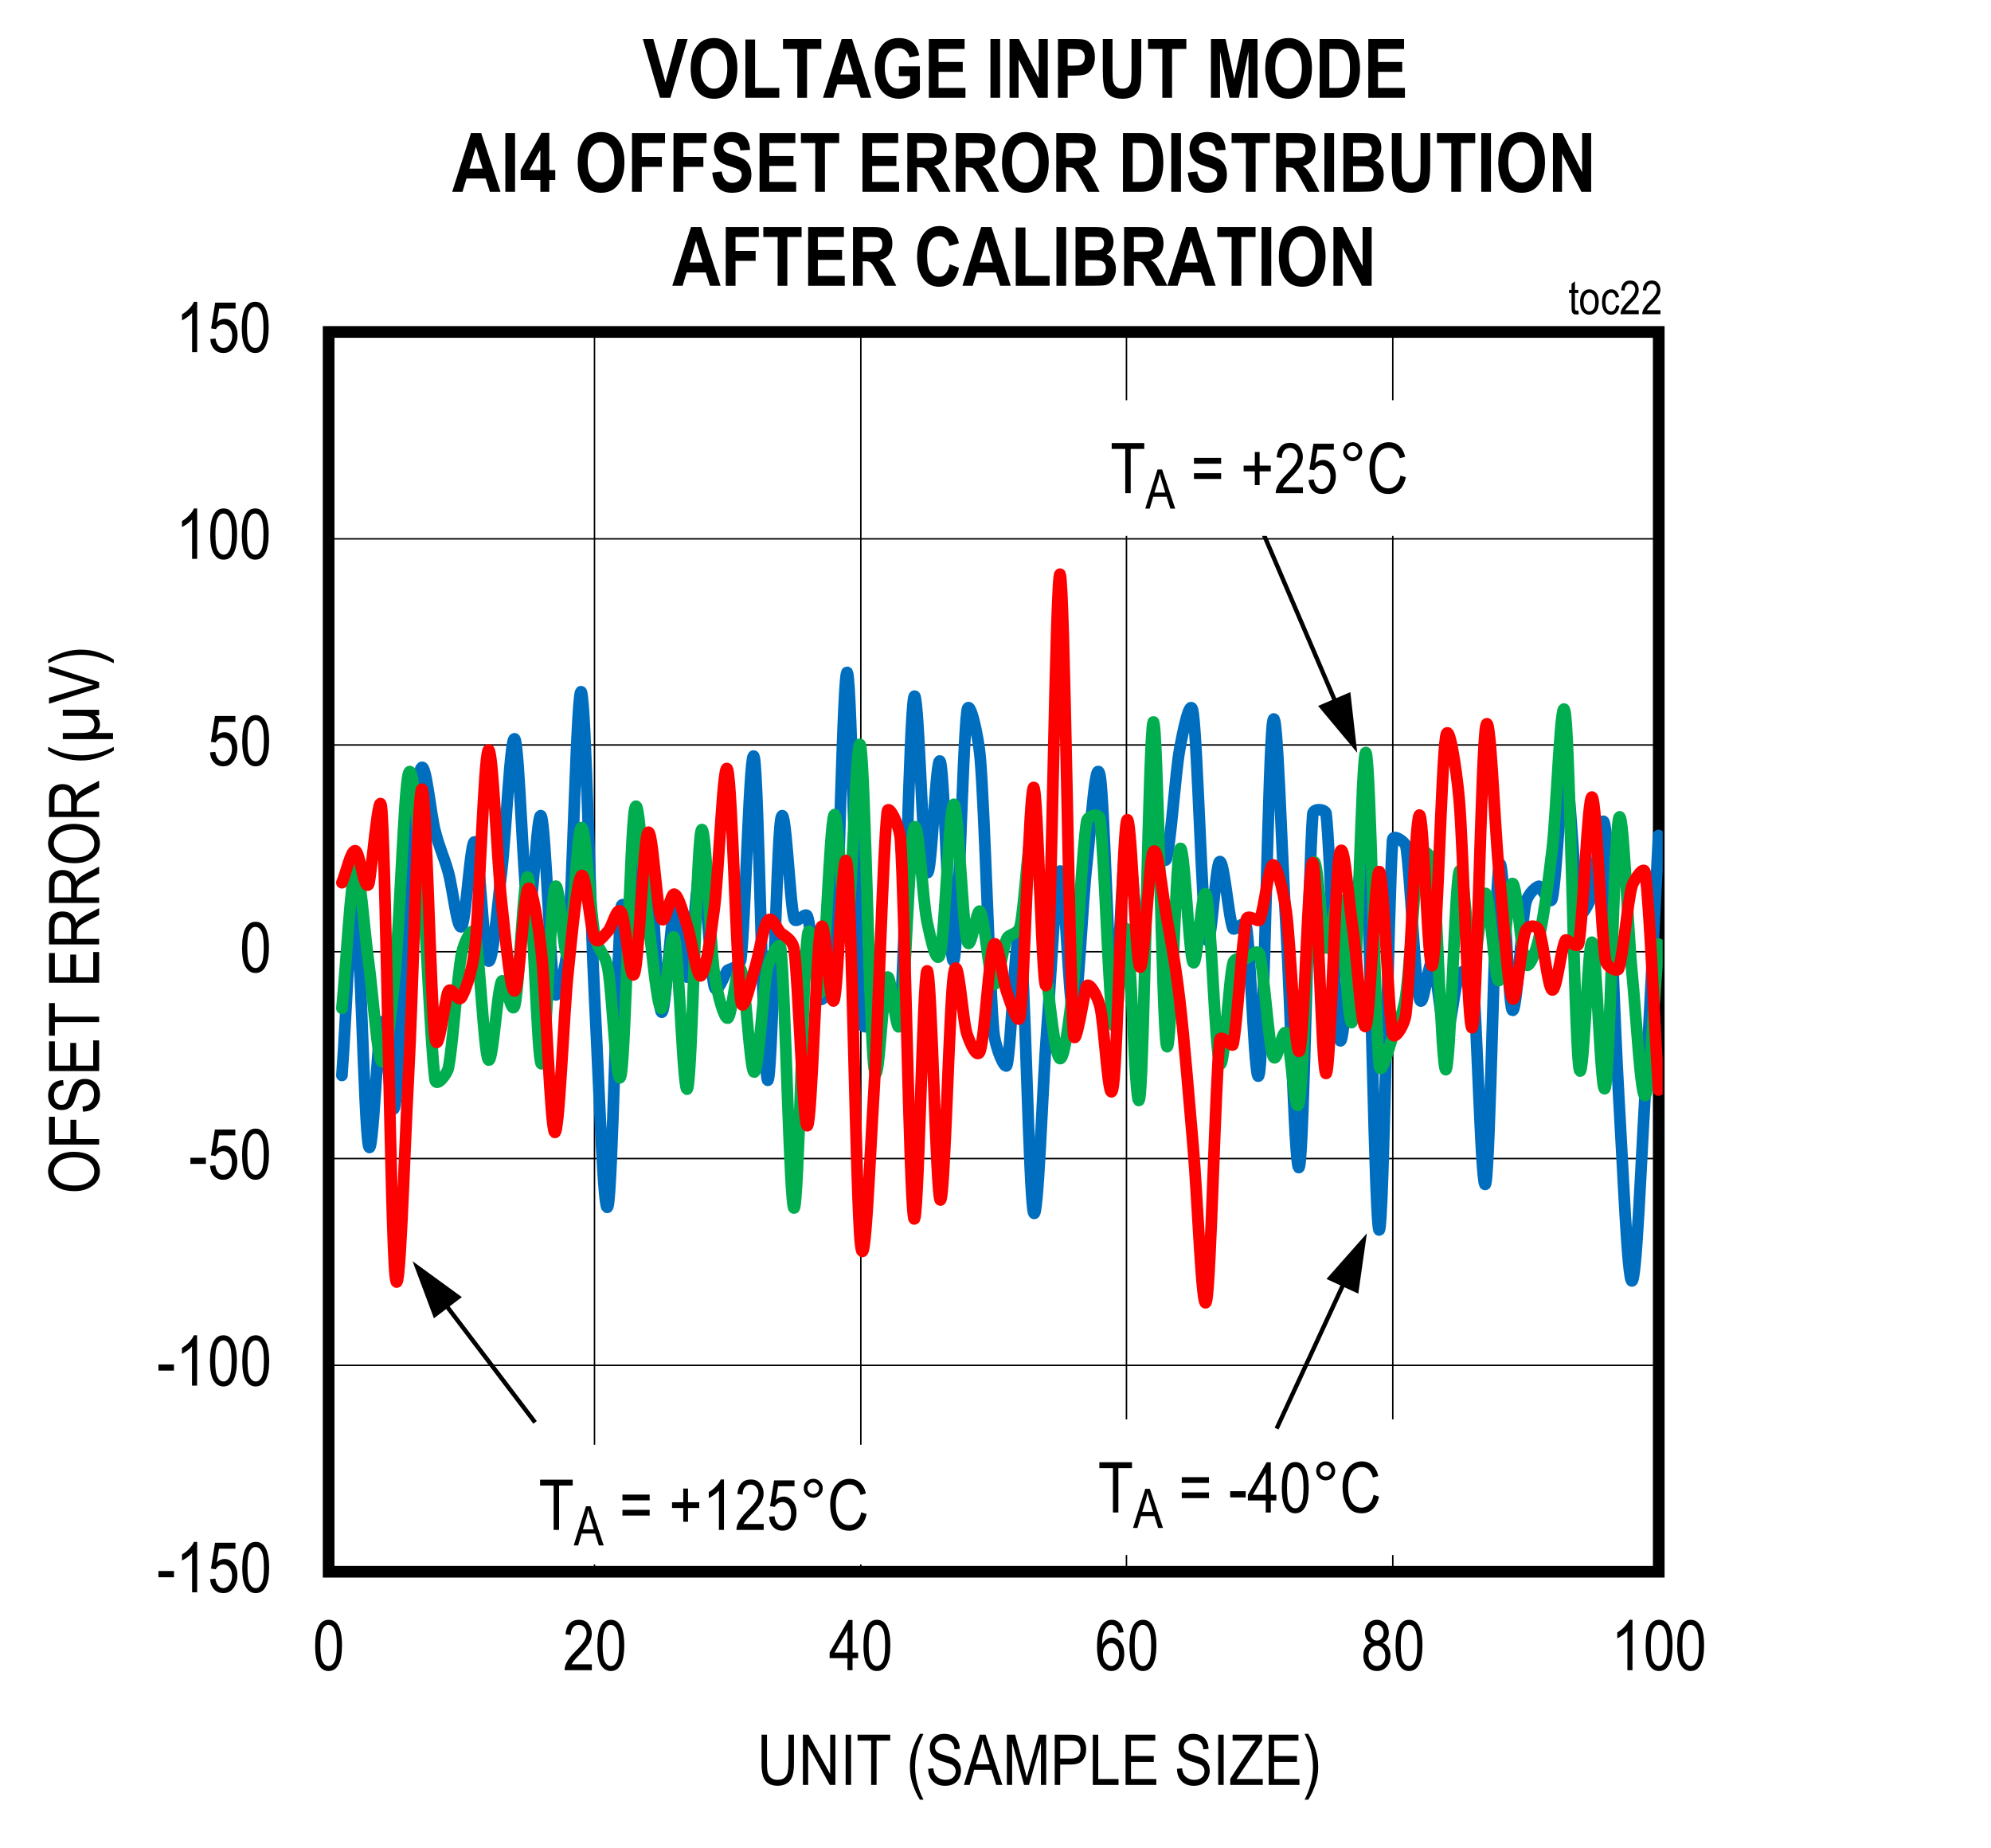 <?xml version="1.0" encoding="UTF-8"?>
<svg height="467.93pt" id="svg837" inkscape:version="0.92.4 (5da689c313, 2019-01-14)" sodipodi:docname="chart22.svg" version="1.2" viewBox="0 0 504.141 467.93" width="504.141pt" xmlns="http://www.w3.org/2000/svg" xmlns:cc="http://creativecommons.org/ns#" xmlns:dc="http://purl.org/dc/elements/1.1/" xmlns:inkscape="http://www.inkscape.org/namespaces/inkscape" xmlns:rdf="http://www.w3.org/1999/02/22-rdf-syntax-ns#" xmlns:sodipodi="http://sodipodi.sourceforge.net/DTD/sodipodi-0.dtd" xmlns:svg="http://www.w3.org/2000/svg" xmlns:xlink="http://www.w3.org/1999/xlink">
  <rect x="0" y="0" width="504.141" height="467.93" fill="#333333" stroke="none"/>
  <sodipodi:namedview bordercolor="#666666" borderopacity="1" gridtolerance="10" guidetolerance="10" id="namedview839" inkscape:current-layer="svg837" inkscape:cx="336.02604" inkscape:cy="311.99479" inkscape:pageopacity="0" inkscape:pageshadow="2" inkscape:window-height="480" inkscape:window-maximized="0" inkscape:window-width="640" inkscape:window-x="0" inkscape:window-y="0" inkscape:zoom="0.28921569" objecttolerance="10" pagecolor="#ffffff" showgrid="false"/>
  <defs id="defs292">
    <g id="g278">
      <symbol id="glyph0-0" overflow="visible" style="overflow:visible">
        <path d="M 3.75,-11.109 H 0.375 V 0 H 3.75 Z m -0.391,0.375 v 10.281 h -2.562 v -10.281 z m 0,0" id="path2" inkscape:connector-curvature="0" style="stroke:none"/>
      </symbol>
      <symbol id="glyph0-1" overflow="visible" style="overflow:visible">
        <path d="m 4.391,-5.391 h -3.938 V -3.812 h 3.938 z m 0,0" id="path5" inkscape:connector-curvature="0" style="stroke:none"/>
      </symbol>
      <symbol id="glyph0-2" overflow="visible" style="overflow:visible">
        <path d="m 4.578,-12.766 c -0.219,0.547 -0.609,1.125 -1.156,1.703 -0.531,0.578 -1.156,1.078 -1.859,1.484 V -8.062 C 1.984,-8.25 2.438,-8.531 2.938,-8.891 3.422,-9.25 3.828,-9.609 4.125,-9.953 V 0 h 1.281 v -12.766 z m 0,0" id="path8" inkscape:connector-curvature="0" style="stroke:none"/>
      </symbol>
      <symbol id="glyph0-3" overflow="visible" style="overflow:visible">
        <path d="m 0.578,-3.328 c 0.094,1.109 0.438,1.969 1.062,2.609 0.609,0.625 1.391,0.922 2.281,0.922 1.094,0 1.953,-0.422 2.594,-1.312 C 7.172,-2 7.5,-3.078 7.5,-4.312 c 0,-1.25 -0.328,-2.266 -0.984,-3 C 5.875,-8.062 5.125,-8.438 4.25,-8.438 c -0.688,0 -1.359,0.281 -1.969,0.797 l 0.562,-3.406 H 7 v -1.5 H 1.828 l -1.016,6.531 1.203,0.188 C 2.406,-6.594 3.125,-7.047 3.906,-7.047 c 0.641,0 1.172,0.25 1.594,0.75 0.422,0.5 0.641,1.203 0.641,2.109 0,0.953 -0.219,1.719 -0.656,2.281 -0.438,0.562 -0.969,0.844 -1.578,0.844 -0.969,0 -1.766,-0.781 -1.984,-2.406 z m 0,0" id="path11" inkscape:connector-curvature="0" style="stroke:none"/>
      </symbol>
      <symbol id="glyph0-4" overflow="visible" style="overflow:visible">
        <path d="m 0.578,-6.266 c 0,2.375 0.312,4.047 0.953,5.031 0.625,0.969 1.438,1.438 2.438,1.438 2.266,0 3.406,-2.234 3.406,-6.469 0,-2.375 -0.344,-4.094 -1.031,-5.172 -0.578,-0.891 -1.359,-1.328 -2.359,-1.328 -2.234,0 -3.406,2.219 -3.406,6.5 z m 1.312,0 c 0,-2.047 0.188,-3.438 0.578,-4.141 0.391,-0.719 0.875,-1.062 1.453,-1.062 0.641,0 1.156,0.344 1.547,1.047 0.391,0.703 0.594,2.078 0.594,4.156 0,2.047 -0.203,3.422 -0.594,4.125 C 5.078,-1.422 4.594,-1.062 4,-1.062 3.391,-1.062 2.875,-1.406 2.484,-2.109 2.094,-2.812 1.891,-4.203 1.891,-6.266 Z m 0,0" id="path14" inkscape:connector-curvature="0" style="stroke:none"/>
      </symbol>
      <symbol id="glyph0-5" overflow="visible" style="overflow:visible">
        <path d="M 2.219,-1.5 C 2.344,-1.781 2.531,-2.062 2.75,-2.344 2.969,-2.641 3.469,-3.172 4.234,-3.953 5.438,-5.188 6.25,-6.172 6.672,-6.906 7.094,-7.656 7.312,-8.438 7.312,-9.25 c 0,-0.906 -0.281,-1.719 -0.828,-2.438 -0.547,-0.719 -1.344,-1.078 -2.406,-1.078 -1.953,0 -3.219,1.234 -3.406,3.672 L 2,-8.922 C 2,-9.75 2.188,-10.375 2.562,-10.812 c 0.391,-0.453 0.875,-0.656 1.469,-0.656 0.562,0 1.031,0.203 1.406,0.609 C 5.812,-10.453 6,-9.938 6,-9.281 c 0,0.562 -0.172,1.172 -0.547,1.828 -0.375,0.641 -1.156,1.562 -2.359,2.75 C 2.078,-3.672 1.375,-2.797 0.984,-2.031 0.594,-1.281 0.422,-0.609 0.438,0 h 6.891 v -1.5 z m 0,0" id="path17" inkscape:connector-curvature="0" style="stroke:none"/>
      </symbol>
      <symbol id="glyph0-6" overflow="visible" style="overflow:visible">
        <path d="M 5.969,-3.047 H 7.375 V -4.469 H 5.969 v -8.25 H 4.922 l -4.75,8.25 v 1.422 H 4.688 V 0 H 5.969 Z M 4.688,-10.203 V -4.469 H 1.422 Z m 0,0" id="path20" inkscape:connector-curvature="0" style="stroke:none"/>
      </symbol>
      <symbol id="glyph0-7" overflow="visible" style="overflow:visible">
        <path d="m 7.219,-9.609 c -0.109,-1.031 -0.438,-1.812 -0.969,-2.344 -0.547,-0.547 -1.203,-0.812 -1.984,-0.812 -1.094,0 -2,0.516 -2.703,1.562 -0.688,1.047 -1.047,2.797 -1.047,5.25 0,2.219 0.344,3.797 1.031,4.75 0.688,0.938 1.547,1.406 2.594,1.406 1.172,0 2.188,-0.625 2.797,-2 C 7.25,-2.5 7.406,-3.266 7.406,-4.125 c 0,-1.25 -0.312,-2.25 -0.922,-3 -0.625,-0.75 -1.344,-1.125 -2.172,-1.125 -0.984,0 -1.922,0.578 -2.516,1.688 0,-1.562 0.203,-2.734 0.594,-3.531 0.453,-0.938 1.047,-1.391 1.797,-1.391 0.469,0 0.891,0.203 1.219,0.609 0.234,0.281 0.422,0.75 0.547,1.391 z M 2,-4.125 c 0,-0.844 0.203,-1.5 0.609,-2 0.422,-0.5 0.906,-0.75 1.453,-0.75 0.562,0 1.062,0.25 1.453,0.75 0.391,0.5 0.578,1.203 0.578,2.094 0,0.922 -0.188,1.641 -0.594,2.172 C 5.109,-1.328 4.656,-1.062 4.156,-1.062 3.578,-1.062 3.078,-1.344 2.641,-1.906 2.219,-2.469 2,-3.203 2,-4.125 Z m 0,0" id="path23" inkscape:connector-curvature="0" style="stroke:none"/>
      </symbol>
      <symbol id="glyph0-8" overflow="visible" style="overflow:visible">
        <path d="M 2.547,-6.891 C 1.312,-6.5 0.578,-5.375 0.578,-3.672 c 0,1.172 0.312,2.109 0.969,2.828 0.656,0.703 1.484,1.047 2.469,1.047 0.969,0 1.781,-0.344 2.438,-1.047 C 7.109,-1.562 7.438,-2.484 7.438,-3.625 c 0,-1.641 -0.703,-2.781 -1.953,-3.266 1.031,-0.484 1.531,-1.328 1.531,-2.562 0,-0.969 -0.281,-1.766 -0.859,-2.391 -0.578,-0.609 -1.297,-0.922 -2.172,-0.922 -0.859,0 -1.578,0.297 -2.141,0.906 C 1.281,-11.25 0.984,-10.469 0.984,-9.5 c 0,1.281 0.531,2.141 1.562,2.609 z M 2.312,-9.547 c 0,-0.547 0.156,-1.016 0.484,-1.391 0.344,-0.359 0.75,-0.547 1.203,-0.547 0.453,0 0.859,0.188 1.203,0.578 0.328,0.359 0.5,0.859 0.5,1.453 0,0.578 -0.156,1.047 -0.484,1.406 C 4.891,-7.672 4.484,-7.5 4.016,-7.5 3.547,-7.5 3.125,-7.672 2.797,-8.047 c -0.328,-0.375 -0.484,-0.875 -0.484,-1.5 z m -0.438,5.875 c 0,-0.75 0.203,-1.359 0.609,-1.844 0.406,-0.469 0.922,-0.703 1.5,-0.703 0.594,0 1.094,0.234 1.516,0.719 0.422,0.484 0.641,1.109 0.641,1.875 0,0.781 -0.219,1.406 -0.625,1.859 -0.406,0.469 -0.906,0.703 -1.5,0.703 C 3.438,-1.062 2.938,-1.297 2.5,-1.781 2.094,-2.25 1.875,-2.891 1.875,-3.672 Z m 0,0" id="path26" inkscape:connector-curvature="0" style="stroke:none"/>
      </symbol>
      <symbol id="glyph0-9" overflow="visible" style="overflow:visible">
        <path d="m 7.938,-5.375 c 0,1.594 -0.219,2.688 -0.672,3.234 -0.438,0.562 -1.156,0.844 -2.125,0.844 C 3.969,-1.297 3.125,-1.844 2.766,-2.875 2.578,-3.391 2.5,-4.219 2.5,-5.375 v -7.344 H 1.125 V -5.375 c 0,2.094 0.328,3.531 1.016,4.359 0.688,0.828 1.719,1.219 3.094,1.219 1.953,0 3.25,-0.969 3.719,-2.531 0.25,-0.797 0.375,-1.812 0.375,-3.047 v -7.344 H 7.938 Z m 0,0" id="path29" inkscape:connector-curvature="0" style="stroke:none"/>
      </symbol>
      <symbol id="glyph0-10" overflow="visible" style="overflow:visible">
        <path d="M 2.406,-10 7.891,0 h 1.406 v -12.719 h -1.312 v 9.984 L 2.5,-12.719 H 1.078 V 0 H 2.406 Z m 0,0" id="path32" inkscape:connector-curvature="0" style="stroke:none"/>
      </symbol>
      <symbol id="glyph0-11" overflow="visible" style="overflow:visible">
        <path d="m 2.766,-12.719 h -1.375 V 0 h 1.375 z m 0,0" id="path35" inkscape:connector-curvature="0" style="stroke:none"/>
      </symbol>
      <symbol id="glyph0-12" overflow="visible" style="overflow:visible">
        <path d="M 5.172,-11.219 H 8.625 v -1.5 H 0.359 v 1.5 h 3.438 V 0 h 1.375 z m 0,0" id="path38" inkscape:connector-curvature="0" style="stroke:none"/>
      </symbol>
      <symbol id="glyph0-13" overflow="visible" style="overflow:visible">
        <path d="" id="path41" inkscape:connector-curvature="0" style="stroke:none"/>
      </symbol>
      <symbol id="glyph0-14" overflow="visible" style="overflow:visible">
        <path d="m 4.312,3.734 c -1.422,-2.781 -2.125,-5.562 -2.125,-8.328 0,-1.812 0.297,-3.688 0.781,-5.172 0.266,-0.75 0.703,-1.812 1.344,-3.172 H 3.406 c -1.688,2.734 -2.531,5.516 -2.531,8.328 0,1.656 0.266,3.219 0.781,4.656 0.531,1.469 1.109,2.688 1.75,3.688 z m 0,0" id="path44" inkscape:connector-curvature="0" style="stroke:none"/>
      </symbol>
      <symbol id="glyph0-15" overflow="visible" style="overflow:visible">
        <path d="m 0.656,-4.078 c 0.031,1.312 0.422,2.375 1.188,3.141 0.781,0.766 1.797,1.156 3.094,1.156 1.656,0 2.828,-0.641 3.516,-1.828 0.328,-0.594 0.5,-1.266 0.5,-1.984 C 8.953,-5.062 8.312,-6.125 7.031,-6.781 6.625,-6.984 5.906,-7.219 4.859,-7.516 3.812,-7.797 3.141,-8.078 2.844,-8.375 2.531,-8.656 2.391,-9.062 2.391,-9.562 c 0,-1.109 0.844,-1.891 2.391,-1.891 1.547,0 2.406,0.781 2.547,2.438 l 1.328,-0.125 C 8.578,-11.469 7.094,-12.938 4.75,-12.938 c -1.125,0 -2.031,0.328 -2.688,0.984 -0.672,0.656 -1,1.484 -1,2.531 0,1.141 0.484,2.062 1.312,2.656 0.422,0.297 1.125,0.594 2.094,0.875 1.109,0.328 1.828,0.578 2.156,0.75 0.344,0.188 0.578,0.406 0.75,0.703 0.156,0.281 0.25,0.609 0.25,0.969 0,0.656 -0.219,1.172 -0.688,1.578 -0.453,0.406 -1.078,0.594 -1.906,0.594 -1.141,0 -2.109,-0.516 -2.609,-1.281 C 2.188,-2.969 2.031,-3.516 1.953,-4.219 Z m 0,0" id="path47" inkscape:connector-curvature="0" style="stroke:none"/>
      </symbol>
      <symbol id="glyph0-16" overflow="visible" style="overflow:visible">
        <path d="M 2.594,-3.844 H 6.953 L 8.156,0 H 9.734 L 5.469,-12.719 H 3.984 l -4,12.719 h 1.469 z m 1.547,-5.109 c 0.25,-0.812 0.438,-1.609 0.562,-2.422 0.156,0.672 0.391,1.547 0.734,2.625 l 1.078,3.531 H 3 Z m 0,0" id="path50" inkscape:connector-curvature="0" style="stroke:none"/>
      </symbol>
      <symbol id="glyph0-17" overflow="visible" style="overflow:visible">
        <path d="M 2.406,-10.828 5.438,0 h 1.234 l 3.031,-10.641 V 0 H 11.031 V -12.719 H 9.172 l -2.5,8.844 C 6.422,-2.969 6.25,-2.297 6.125,-1.828 l -0.5,-1.891 -2.469,-9 H 1.078 V 0 H 2.406 Z m 0,0" id="path53" inkscape:connector-curvature="0" style="stroke:none"/>
      </symbol>
      <symbol id="glyph0-18" overflow="visible" style="overflow:visible">
        <path d="m 2.5,-5.172 h 2.672 c 1.438,0 2.453,-0.359 3.031,-1.078 0.578,-0.719 0.875,-1.656 0.875,-2.812 0,-0.859 -0.172,-1.594 -0.531,-2.188 -0.359,-0.594 -0.844,-1 -1.438,-1.219 -0.453,-0.172 -1.125,-0.25 -2.047,-0.25 H 1.125 V 0 H 2.5 Z m 2.672,-6.047 c 0.734,0 1.219,0.078 1.484,0.203 0.281,0.125 0.516,0.375 0.703,0.734 0.203,0.359 0.297,0.797 0.297,1.297 0,1.547 -0.75,2.312 -2.453,2.312 H 2.5 v -4.547 z m 0,0" id="path56" inkscape:connector-curvature="0" style="stroke:none"/>
      </symbol>
      <symbol id="glyph0-19" overflow="visible" style="overflow:visible">
        <path d="M 7.562,-1.5 H 2.422 v -11.219 h -1.375 V 0 H 7.562 Z m 0,0" id="path59" inkscape:connector-curvature="0" style="stroke:none"/>
      </symbol>
      <symbol id="glyph0-20" overflow="visible" style="overflow:visible">
        <path d="M 8.938,-1.5 H 2.531 v -4.328 h 5.766 v -1.5 H 2.531 V -11.219 H 8.688 v -1.5 H 1.156 V 0 H 8.938 Z m 0,0" id="path62" inkscape:connector-curvature="0" style="stroke:none"/>
      </symbol>
      <symbol id="glyph0-21" overflow="visible" style="overflow:visible">
        <path d="M 8.547,-1.5 H 1.906 l 0.625,-0.891 5.844,-8.828 v -1.5 H 0.906 v 1.5 h 5.828 c -0.344,0.438 -0.703,0.953 -1.078,1.516 L 0.312,-1.562 V 0 h 8.234 z m 0,0" id="path65" inkscape:connector-curvature="0" style="stroke:none"/>
      </symbol>
      <symbol id="glyph0-22" overflow="visible" style="overflow:visible">
        <path d="M 1.453,3.734 C 2.125,2.688 2.719,1.438 3.219,-0.016 c 0.5,-1.453 0.75,-2.984 0.75,-4.594 0,-2.812 -0.844,-5.594 -2.516,-8.328 H 0.531 c 0.656,1.359 1.094,2.422 1.328,3.172 0.25,0.75 0.438,1.562 0.578,2.469 0.141,0.891 0.219,1.781 0.219,2.703 0,2.766 -0.719,5.547 -2.125,8.328 z m 0,0" id="path68" inkscape:connector-curvature="0" style="stroke:none"/>
      </symbol>
      <symbol id="glyph0-23" overflow="visible" style="overflow:visible">
        <path d="m 0.797,-8.938 v 1.453 H 7.688 V -8.938 Z m 0,3.859 V -3.625 H 7.688 v -1.453 z m 0,0" id="path71" inkscape:connector-curvature="0" style="stroke:none"/>
      </symbol>
      <symbol id="glyph0-24" overflow="visible" style="overflow:visible">
        <path d="m 1.109,-10.531 c 0,0.672 0.234,1.234 0.703,1.703 0.484,0.469 1.047,0.703 1.703,0.703 0.672,0 1.234,-0.234 1.703,-0.703 0.469,-0.469 0.703,-1.031 0.703,-1.703 0,-0.672 -0.234,-1.234 -0.703,-1.703 C 4.75,-12.703 4.188,-12.938 3.516,-12.938 c -0.656,0 -1.219,0.234 -1.703,0.703 -0.469,0.469 -0.703,1.031 -0.703,1.703 z m 0.953,0 c 0,-0.406 0.125,-0.75 0.422,-1.031 0.281,-0.281 0.625,-0.438 1.031,-0.438 0.406,0 0.75,0.156 1.031,0.438 0.281,0.281 0.438,0.625 0.438,1.031 0,0.406 -0.156,0.75 -0.438,1.047 -0.281,0.281 -0.625,0.422 -1.031,0.422 -0.406,0 -0.75,-0.141 -1.031,-0.422 C 2.188,-9.781 2.062,-10.125 2.062,-10.531 Z m 0,0" id="path74" inkscape:connector-curvature="0" style="stroke:none"/>
      </symbol>
      <symbol id="glyph0-25" overflow="visible" style="overflow:visible">
        <path d="M 8.531,-4.453 C 8.344,-3.375 7.969,-2.562 7.422,-2.016 6.875,-1.484 6.234,-1.219 5.484,-1.219 4.469,-1.219 3.656,-1.656 3.031,-2.531 2.422,-3.406 2.109,-4.703 2.109,-6.438 2.125,-9.922 3.562,-11.5 5.594,-11.5 c 1.391,0 2.328,0.891 2.781,2.656 l 1.359,-0.391 c -0.281,-1.203 -0.797,-2.125 -1.516,-2.75 C 7.5,-12.625 6.625,-12.922 5.625,-12.938 c -2.734,0 -4.953,2.297 -4.938,6.5 0.016,1.406 0.219,2.641 0.656,3.672 0.438,1.047 1,1.797 1.688,2.281 0.688,0.469 1.516,0.688 2.484,0.688 2.188,0 3.781,-1.391 4.406,-4.234 z m 0,0" id="path77" inkscape:connector-curvature="0" style="stroke:none"/>
      </symbol>
      <symbol id="glyph0-26" overflow="visible" style="overflow:visible">
        <path d="M 4.844,-5.547 H 7.688 V -7 H 4.844 v -3.469 H 3.641 V -7 h -2.844 v 1.453 h 2.844 V -2.062 H 4.844 Z m 0,0" id="path80" inkscape:connector-curvature="0" style="stroke:none"/>
      </symbol>
      <symbol id="glyph1-0" overflow="visible" style="overflow:visible">
        <path d="M 3.75,-11.078 H 0.375 V 0 H 3.75 Z M 3.344,-10.719 V -0.453 H 0.781 V -10.719 Z m 0,0" id="path83" inkscape:connector-curvature="0" style="stroke:none"/>
      </symbol>
      <symbol id="glyph1-1" overflow="visible" style="overflow:visible">
        <path d="M 4.375,-5.375 H 0.453 v 1.562 H 4.375 Z m 0,0" id="path86" inkscape:connector-curvature="0" style="stroke:none"/>
      </symbol>
      <symbol id="glyph1-2" overflow="visible" style="overflow:visible">
        <path d="m 4.562,-12.75 c -0.219,0.562 -0.594,1.125 -1.141,1.703 -0.531,0.594 -1.156,1.078 -1.859,1.484 v 1.516 c 0.406,-0.188 0.875,-0.469 1.359,-0.828 0.5,-0.359 0.891,-0.703 1.188,-1.062 V 0 h 1.281 v -12.75 z m 0,0" id="path89" inkscape:connector-curvature="0" style="stroke:none"/>
      </symbol>
      <symbol id="glyph1-3" overflow="visible" style="overflow:visible">
        <path d="m 0.578,-6.266 c 0,2.391 0.312,4.062 0.953,5.031 0.625,0.969 1.438,1.438 2.438,1.438 2.25,0 3.406,-2.234 3.406,-6.469 0,-2.359 -0.359,-4.078 -1.047,-5.141 -0.562,-0.906 -1.344,-1.344 -2.344,-1.344 -2.25,0 -3.406,2.234 -3.406,6.484 z m 1.312,0 c 0,-2.031 0.188,-3.422 0.578,-4.125 0.391,-0.703 0.875,-1.062 1.453,-1.062 0.641,0 1.141,0.344 1.531,1.047 0.406,0.703 0.594,2.078 0.594,4.141 0,2.047 -0.188,3.422 -0.578,4.141 C 5.078,-1.422 4.578,-1.062 4,-1.062 3.391,-1.062 2.875,-1.406 2.484,-2.109 2.094,-2.812 1.891,-4.203 1.891,-6.266 Z m 0,0" id="path92" inkscape:connector-curvature="0" style="stroke:none"/>
      </symbol>
      <symbol id="glyph1-4" overflow="visible" style="overflow:visible">
        <path d="m 0.578,-3.328 c 0.094,1.109 0.438,1.984 1.062,2.609 0.609,0.625 1.375,0.922 2.281,0.922 C 5,0.203 5.875,-0.219 6.516,-1.109 7.156,-2 7.484,-3.062 7.484,-4.297 c 0,-1.266 -0.328,-2.266 -0.969,-3 -0.656,-0.75 -1.391,-1.125 -2.266,-1.125 -0.703,0 -1.359,0.266 -1.969,0.797 l 0.562,-3.406 h 4.141 v -1.484 H 1.812 L 0.812,-6 2.016,-5.812 c 0.391,-0.766 1.109,-1.234 1.875,-1.234 0.641,0 1.172,0.266 1.594,0.766 0.438,0.484 0.641,1.188 0.641,2.094 0,0.969 -0.203,1.734 -0.656,2.297 C 5.031,-1.344 4.516,-1.062 3.906,-1.062 2.938,-1.062 2.125,-1.844 1.922,-3.469 Z m 0,0" id="path95" inkscape:connector-curvature="0" style="stroke:none"/>
      </symbol>
      <symbol id="glyph1-5" overflow="visible" style="overflow:visible">
        <path d="m 5.172,-11.203 h 3.438 V -12.688 h -8.25 v 1.484 h 3.438 V 0 h 1.375 z m 0,0" id="path98" inkscape:connector-curvature="0" style="stroke:none"/>
      </symbol>
      <symbol id="glyph1-6" overflow="visible" style="overflow:visible">
        <path d="m 0.797,-8.922 v 1.453 h 6.875 v -1.453 z m 0,3.859 v 1.453 h 6.875 V -5.062 Z m 0,0" id="path101" inkscape:connector-curvature="0" style="stroke:none"/>
      </symbol>
      <symbol id="glyph1-7" overflow="visible" style="overflow:visible">
        <path d="" id="path104" inkscape:connector-curvature="0" style="stroke:none"/>
      </symbol>
      <symbol id="glyph1-8" overflow="visible" style="overflow:visible">
        <path d="M 4.844,-5.531 H 7.672 V -6.984 H 4.844 V -10.438 H 3.625 v 3.453 H 0.797 V -5.531 H 3.625 v 3.484 h 1.219 z m 0,0" id="path107" inkscape:connector-curvature="0" style="stroke:none"/>
      </symbol>
      <symbol id="glyph1-9" overflow="visible" style="overflow:visible">
        <path d="M 2.203,-1.5 C 2.344,-1.781 2.531,-2.062 2.75,-2.344 2.969,-2.625 3.469,-3.156 4.219,-3.938 c 1.203,-1.234 2.016,-2.234 2.438,-2.969 0.422,-0.734 0.641,-1.516 0.641,-2.328 0,-0.906 -0.281,-1.719 -0.812,-2.438 C 5.938,-12.391 5.141,-12.75 4.062,-12.75 c -1.938,0 -3.203,1.234 -3.391,3.672 l 1.312,0.172 c 0,-0.828 0.203,-1.453 0.578,-1.891 0.375,-0.438 0.859,-0.656 1.469,-0.656 0.547,0 1.016,0.203 1.391,0.609 C 5.797,-10.438 6,-9.922 6,-9.266 6,-8.703 5.812,-8.094 5.438,-7.453 5.062,-6.797 4.281,-5.875 3.094,-4.688 2.062,-3.672 1.375,-2.781 0.984,-2.031 0.594,-1.281 0.422,-0.609 0.438,0 h 6.875 v -1.5 z m 0,0" id="path110" inkscape:connector-curvature="0" style="stroke:none"/>
      </symbol>
      <symbol id="glyph1-10" overflow="visible" style="overflow:visible">
        <path d="m 1.109,-10.516 c 0,0.672 0.234,1.234 0.703,1.703 0.469,0.469 1.031,0.703 1.688,0.703 0.672,0 1.234,-0.234 1.703,-0.703 0.484,-0.469 0.719,-1.031 0.719,-1.703 0,-0.656 -0.234,-1.219 -0.703,-1.688 C 4.75,-12.672 4.172,-12.906 3.5,-12.906 c -0.656,0 -1.219,0.234 -1.688,0.703 -0.469,0.469 -0.703,1.031 -0.703,1.688 z m 0.938,0 c 0,-0.406 0.141,-0.734 0.438,-1.031 0.281,-0.281 0.625,-0.422 1.031,-0.422 0.391,0 0.734,0.141 1.016,0.422 0.297,0.297 0.438,0.625 0.438,1.031 0,0.406 -0.141,0.75 -0.438,1.047 -0.281,0.281 -0.625,0.422 -1.016,0.422 -0.406,0 -0.75,-0.141 -1.031,-0.422 -0.297,-0.297 -0.438,-0.641 -0.438,-1.047 z m 0,0" id="path113" inkscape:connector-curvature="0" style="stroke:none"/>
      </symbol>
      <symbol id="glyph1-11" overflow="visible" style="overflow:visible">
        <path d="m 8.516,-4.453 c -0.188,1.078 -0.562,1.906 -1.109,2.438 -0.547,0.531 -1.188,0.797 -1.938,0.797 -1.016,0 -1.828,-0.438 -2.438,-1.297 -0.609,-0.875 -0.922,-2.172 -0.922,-3.922 0.016,-3.453 1.438,-5.047 3.469,-5.031 1.406,0 2.328,0.875 2.781,2.641 L 9.719,-9.219 c -0.281,-1.203 -0.797,-2.125 -1.516,-2.75 -0.719,-0.625 -1.594,-0.938 -2.594,-0.938 -2.719,-0.016 -4.938,2.281 -4.922,6.469 0.016,1.422 0.219,2.641 0.656,3.688 0.438,1.031 1,1.781 1.672,2.266 0.688,0.469 1.516,0.688 2.484,0.688 2.188,0 3.781,-1.375 4.391,-4.234 z m 0,0" id="path116" inkscape:connector-curvature="0" style="stroke:none"/>
      </symbol>
      <symbol id="glyph2-0" overflow="visible" style="overflow:visible">
        <path d="m -11.078,-3.75 v 3.375 H 0 V -3.75 Z m 0.359,0.406 h 10.266 v 2.562 H -10.719 Z m 0,0" id="path119" inkscape:connector-curvature="0" style="stroke:none"/>
      </symbol>
      <symbol id="glyph2-1" overflow="visible" style="overflow:visible">
        <path d="m -6.188,-0.734 c 1.719,0 3.188,-0.422 4.391,-1.281 1.344,-0.922 2,-2.172 2,-3.703 0,-1.516 -0.641,-2.75 -1.938,-3.688 -1.188,-0.859 -2.719,-1.266 -4.609,-1.281 -4.094,-0.031 -6.609,2.234 -6.578,4.969 0.016,1.422 0.578,2.594 1.75,3.547 1.156,0.953 2.828,1.438 4.984,1.438 z m 0.031,-1.422 c -1.812,0 -3.156,-0.344 -4.016,-1 -0.875,-0.688 -1.297,-1.531 -1.297,-2.578 0,-0.641 0.188,-1.234 0.594,-1.781 0.391,-0.547 0.922,-0.969 1.578,-1.234 0.859,-0.344 1.828,-0.531 2.922,-0.531 1.688,0 2.969,0.359 3.844,1.031 0.875,0.688 1.312,1.531 1.312,2.547 0,0.984 -0.438,1.828 -1.297,2.516 C -3.375,-2.5 -4.594,-2.156 -6.156,-2.156 Z m 0,0" id="path122" inkscape:connector-curvature="0" style="stroke:none"/>
      </symbol>
      <symbol id="glyph2-2" overflow="visible" style="overflow:visible">
        <path d="m -5.766,-2.594 v -4.891 h -1.5 v 4.891 h -3.938 V -8.25 H -12.688 v 7.031 H 0 v -1.375 z m 0,0" id="path125" inkscape:connector-curvature="0" style="stroke:none"/>
      </symbol>
      <symbol id="glyph2-3" overflow="visible" style="overflow:visible">
        <path d="m -4.078,-0.656 c 1.328,-0.031 2.375,-0.422 3.141,-1.188 0.766,-0.766 1.156,-1.797 1.156,-3.078 0,-1.656 -0.641,-2.828 -1.828,-3.516 -0.594,-0.328 -1.25,-0.5 -1.984,-0.5 -1.469,0 -2.516,0.641 -3.172,1.922 -0.203,0.406 -0.453,1.125 -0.734,2.156 -0.281,1.047 -0.578,1.719 -0.859,2.031 -0.281,0.297 -0.688,0.453 -1.188,0.453 -1.109,0 -1.891,-0.844 -1.891,-2.406 0,-1.531 0.781,-2.391 2.438,-2.531 l -0.125,-1.328 c -2.328,0.078 -3.781,1.562 -3.781,3.906 0,1.125 0.328,2.016 0.969,2.688 0.656,0.656 1.5,0.984 2.531,0.984 1.141,0 2.062,-0.484 2.656,-1.312 0.297,-0.406 0.578,-1.109 0.875,-2.094 0.312,-1.094 0.562,-1.812 0.75,-2.141 0.188,-0.344 0.406,-0.594 0.688,-0.75 0.281,-0.172 0.609,-0.25 0.984,-0.25 0.641,0 1.156,0.219 1.562,0.688 0.406,0.438 0.594,1.078 0.594,1.906 0,1.141 -0.516,2.094 -1.281,2.594 -0.391,0.234 -0.938,0.391 -1.641,0.469 z m 0,0" id="path128" inkscape:connector-curvature="0" style="stroke:none"/>
      </symbol>
      <symbol id="glyph2-4" overflow="visible" style="overflow:visible">
        <path d="m -1.5,-8.922 v 6.391 h -4.312 v -5.75 h -1.5 v 5.75 h -3.891 V -8.672 H -12.688 V -1.156 H 0 v -7.766 z m 0,0" id="path131" inkscape:connector-curvature="0" style="stroke:none"/>
      </symbol>
      <symbol id="glyph2-5" overflow="visible" style="overflow:visible">
        <path d="m -11.203,-5.172 v -3.438 H -12.688 v 8.25 h 1.484 v -3.438 H 0 v -1.375 z m 0,0" id="path134" inkscape:connector-curvature="0" style="stroke:none"/>
      </symbol>
      <symbol id="glyph2-6" overflow="visible" style="overflow:visible">
        <path d="" id="path137" inkscape:connector-curvature="0" style="stroke:none"/>
      </symbol>
      <symbol id="glyph2-7" overflow="visible" style="overflow:visible">
        <path d="m -5.641,-2.5 v -1.594 c 0,-0.453 0.078,-0.812 0.188,-1.062 0.141,-0.266 0.375,-0.531 0.719,-0.797 0.359,-0.281 1.062,-0.688 2.094,-1.219 L 0,-8.562 v -1.734 l -3.453,1.812 c -0.594,0.312 -1.141,0.688 -1.625,1.094 -0.234,0.188 -0.469,0.484 -0.703,0.875 -0.312,-1.906 -1.547,-2.922 -3.453,-2.922 -0.734,0 -1.375,0.141 -1.922,0.438 -0.547,0.297 -0.953,0.672 -1.188,1.141 -0.234,0.453 -0.344,1.172 -0.344,2.125 v 4.625 H 0 V -2.5 Z m -5.656,-3.281 c 0,-1.484 0.781,-2.234 2.062,-2.234 0.891,0 1.594,0.422 1.906,1.094 0.156,0.328 0.234,0.812 0.234,1.469 V -2.5 h -4.203 z m 0,0" id="path140" inkscape:connector-curvature="0" style="stroke:none"/>
      </symbol>
      <symbol id="glyph2-8" overflow="visible" style="overflow:visible">
        <path d="m 3.719,-4.312 c -2.781,1.422 -5.531,2.125 -8.312,2.125 -1.812,0 -3.672,-0.297 -5.156,-0.781 -0.75,-0.25 -1.797,-0.688 -3.156,-1.344 v 0.922 c 2.719,1.672 5.5,2.516 8.297,2.516 1.656,0 3.219,-0.266 4.656,-0.781 C 1.5,-2.188 2.734,-2.766 3.719,-3.391 Z m 0,0" id="path143" inkscape:connector-curvature="0" style="stroke:none"/>
      </symbol>
      <symbol id="glyph2-9" overflow="visible" style="overflow:visible">
        <path d="m -5.281,-7.281 c 1.422,0 2.312,0.078 2.734,0.219 0.391,0.156 0.719,0.406 0.969,0.781 0.25,0.359 0.391,0.781 0.391,1.234 0,0.875 -0.531,1.594 -1.359,1.891 -0.422,0.156 -1.344,0.234 -2.75,0.234 h -3.906 v 1.531 h 12.719 v -1.531 h -4.438 C -0.5,-3.266 -0.219,-3.562 -0.062,-3.844 c 0.172,-0.375 0.266,-0.797 0.266,-1.281 0,-0.531 -0.109,-1 -0.344,-1.406 C -0.312,-6.828 -0.625,-7.125 -1.094,-7.422 H 0 V -8.812 h -9.203 v 1.531 z m 0,0" id="path146" inkscape:connector-curvature="0" style="stroke:none"/>
      </symbol>
      <symbol id="glyph2-10" overflow="visible" style="overflow:visible">
        <path d="M -12.688,-9.578 V -8.188 l 9.219,2.812 c 0.688,0.219 1.375,0.391 2.078,0.562 C -2.062,-4.656 -2.75,-4.484 -3.469,-4.266 L -12.688,-1.562 v 1.5 L 0,-4.109 v -1.406 z m 0,0" id="path149" inkscape:connector-curvature="0" style="stroke:none"/>
      </symbol>
      <symbol id="glyph2-11" overflow="visible" style="overflow:visible">
        <path d="m 3.719,-1.453 c -1.047,-0.672 -2.297,-1.25 -3.734,-1.766 -1.453,-0.5 -2.984,-0.75 -4.594,-0.75 -2.797,0 -5.578,0.844 -8.297,2.516 V -0.531 C -11.547,-1.172 -10.5,-1.625 -9.75,-1.859 c 0.75,-0.25 1.562,-0.438 2.453,-0.578 0.891,-0.141 1.797,-0.219 2.703,-0.219 2.781,0 5.531,0.719 8.312,2.125 z m 0,0" id="path152" inkscape:connector-curvature="0" style="stroke:none"/>
      </symbol>
      <symbol id="glyph3-0" overflow="visible" style="overflow:visible">
        <path d="m 4.391,-12.984 h -3.938 V 0 h 3.938 z m -0.469,0.438 V -0.531 h -3 v -12.016 z m 0,0" id="path155" inkscape:connector-curvature="0" style="stroke:none"/>
      </symbol>
      <symbol id="glyph3-1" overflow="visible" style="overflow:visible">
        <path d="m 11.359,-14.875 h -2.625 L 5.75,-3.859 2.672,-14.875 H 0 L 4.359,0 h 2.625 z m 0,0" id="path158" inkscape:connector-curvature="0" style="stroke:none"/>
      </symbol>
      <symbol id="glyph3-2" overflow="visible" style="overflow:visible">
        <path d="m 0.75,-7.344 c 0,2.438 0.578,4.359 1.75,5.766 C 3.516,-0.359 4.906,0.25 6.672,0.25 8.438,0.25 9.812,-0.359 10.844,-1.609 12,-3 12.578,-4.953 12.578,-7.438 c 0,-2.469 -0.547,-4.359 -1.656,-5.688 -1.094,-1.328 -2.516,-2 -4.25,-2 -2.406,0 -4.078,1.109 -5.141,3.406 C 1.016,-10.578 0.75,-9.125 0.75,-7.344 Z m 2.531,-0.109 c 0,-1.734 0.328,-3.031 0.953,-3.859 0.625,-0.828 1.438,-1.25 2.438,-1.25 1.016,0 1.812,0.422 2.438,1.234 C 9.719,-10.5 10.031,-9.219 10.031,-7.5 c 0,1.75 -0.312,3.062 -0.953,3.922 C 8.438,-2.734 7.641,-2.312 6.672,-2.312 5.719,-2.312 4.906,-2.734 4.266,-3.594 3.609,-4.453 3.281,-5.734 3.281,-7.453 Z m 0,0" id="path161" inkscape:connector-curvature="0" style="stroke:none"/>
      </symbol>
      <symbol id="glyph3-3" overflow="visible" style="overflow:visible">
        <path d="m 9.891,-2.5 h -6.125 V -14.75 H 1.312 V 0 h 8.578 z m 0,0" id="path164" inkscape:connector-curvature="0" style="stroke:none"/>
      </symbol>
      <symbol id="glyph3-4" overflow="visible" style="overflow:visible">
        <path d="m 6.438,-12.359 h 3.625 V -14.875 H 0.359 v 2.516 h 3.625 V 0 H 6.438 Z m 0,0" id="path167" inkscape:connector-curvature="0" style="stroke:none"/>
      </symbol>
      <symbol id="glyph3-5" overflow="visible" style="overflow:visible">
        <path d="M 4.75,-14.875 0,0 h 2.625 l 1,-3.375 H 8.5 L 9.562,0 h 2.672 l -4.875,-14.875 z m 1.281,3.469 1.672,5.516 H 4.375 Z m 0,0" id="path170" inkscape:connector-curvature="0" style="stroke:none"/>
      </symbol>
      <symbol id="glyph3-6" overflow="visible" style="overflow:visible">
        <path d="m 9.734,-3.578 c -0.812,0.781 -1.906,1.266 -2.875,1.266 -1.031,0 -1.844,-0.406 -2.453,-1.203 -0.688,-0.938 -1.047,-2.297 -1.047,-4.094 0,-1.672 0.328,-2.906 0.969,-3.719 0.656,-0.828 1.5,-1.234 2.547,-1.234 1.359,0 2.391,0.828 2.75,2.359 L 12.062,-10.75 c -0.5,-2.875 -2.266,-4.375 -5.188,-4.375 -2.422,0 -4.156,1.141 -5.234,3.469 -0.562,1.172 -0.812,2.562 -0.812,4.203 0,1.594 0.25,2.984 0.797,4.172 0.531,1.172 1.266,2.047 2.188,2.656 C 4.734,-0.047 5.797,0.25 7,0.25 c 0.984,0 1.969,-0.234 2.953,-0.672 0.984,-0.453 1.734,-1 2.281,-1.625 V -7.969 h -5.312 v 2.5 h 2.812 z m 0,0" id="path173" inkscape:connector-curvature="0" style="stroke:none"/>
      </symbol>
      <symbol id="glyph3-7" overflow="visible" style="overflow:visible">
        <path d="m 10.516,-2.5 h -6.812 v -4.062 h 6.125 v -2.5 h -6.125 v -3.297 h 6.594 V -14.875 H 1.25 V 0 h 9.266 z m 0,0" id="path176" inkscape:connector-curvature="0" style="stroke:none"/>
      </symbol>
      <symbol id="glyph3-8" overflow="visible" style="overflow:visible">
        <path d="" id="path179" inkscape:connector-curvature="0" style="stroke:none"/>
      </symbol>
      <symbol id="glyph3-9" overflow="visible" style="overflow:visible">
        <path d="M 3.625,-14.875 H 1.172 V 0 H 3.625 Z m 0,0" id="path182" inkscape:connector-curvature="0" style="stroke:none"/>
      </symbol>
      <symbol id="glyph3-10" overflow="visible" style="overflow:visible">
        <path d="M 3.562,-9.703 8.469,0 h 2.484 V -14.875 H 8.656 v 9.938 l -5,-9.938 H 1.266 V 0 H 3.562 Z m 0,0" id="path185" inkscape:connector-curvature="0" style="stroke:none"/>
      </symbol>
      <symbol id="glyph3-11" overflow="visible" style="overflow:visible">
        <path d="m 3.688,-5.609 h 1.625 c 1.484,0 2.531,-0.141 3.141,-0.438 C 9.062,-6.344 9.562,-6.859 9.969,-7.578 10.375,-8.312 10.578,-9.219 10.578,-10.297 10.578,-11.469 10.344,-12.438 9.875,-13.188 9.406,-13.938 8.812,-14.422 8.094,-14.656 7.625,-14.797 6.672,-14.875 5.203,-14.875 H 1.234 V 0 H 3.688 Z m 1.203,-6.75 c 1.031,0 1.703,0.062 2.016,0.172 0.312,0.109 0.594,0.344 0.812,0.688 0.203,0.328 0.312,0.75 0.312,1.234 0,0.984 -0.469,1.688 -1.125,1.938 -0.328,0.125 -0.938,0.188 -1.859,0.188 H 3.688 v -4.219 z m 0,0" id="path188" inkscape:connector-curvature="0" style="stroke:none"/>
      </symbol>
      <symbol id="glyph3-12" overflow="visible" style="overflow:visible">
        <path d="m 1.219,-6.938 c 0,2.219 0.156,3.75 0.469,4.578 C 2.016,-1.531 2.531,-0.875 3.25,-0.422 3.969,0.016 4.969,0.25 6.234,0.25 7.453,0.25 8.438,-0.016 9.188,-0.562 9.938,-1.125 10.406,-1.844 10.625,-2.734 10.844,-3.625 10.953,-5.062 10.953,-7.062 v -7.812 h -2.469 v 8.234 c 0,1.469 -0.078,2.438 -0.203,2.891 -0.141,0.453 -0.375,0.812 -0.734,1.062 -0.359,0.25 -0.812,0.375 -1.391,0.375 -1.344,0 -2.172,-0.75 -2.391,-2.062 -0.062,-0.375 -0.094,-1.203 -0.094,-2.438 V -14.875 H 1.219 Z m 0,0" id="path191" inkscape:connector-curvature="0" style="stroke:none"/>
      </symbol>
      <symbol id="glyph3-13" overflow="visible" style="overflow:visible">
        <path d="M 3.5,-11.703 5.906,0 h 2.375 l 2.422,-11.703 V 0 h 2.281 v -14.875 h -3.688 L 7.109,-4.734 4.891,-14.875 h -3.688 V 0 H 3.5 Z m 0,0" id="path194" inkscape:connector-curvature="0" style="stroke:none"/>
      </symbol>
      <symbol id="glyph3-14" overflow="visible" style="overflow:visible">
        <path d="M 5.859,0 C 7.844,0 9.016,-0.562 9.906,-1.672 10.812,-2.781 11.453,-4.719 11.453,-7.281 11.453,-10.141 10.875,-12 9.891,-13.219 9.406,-13.812 8.875,-14.234 8.297,-14.484 7.719,-14.75 6.859,-14.875 5.719,-14.875 H 1.234 V 0 Z m -1.062,-12.359 c 0.984,0 1.656,0.047 2,0.125 C 7.719,-12 8.375,-11.266 8.672,-10 c 0.156,0.641 0.234,1.5 0.234,2.609 0,2.109 -0.328,3.375 -0.781,3.984 C 7.891,-3.109 7.594,-2.875 7.25,-2.734 6.891,-2.578 6.328,-2.5 5.531,-2.5 H 3.688 v -9.859 z m 0,0" id="path197" inkscape:connector-curvature="0" style="stroke:none"/>
      </symbol>
      <symbol id="glyph4-0" overflow="visible" style="overflow:visible">
        <path d="m 4.391,-12.984 h -3.938 V 0 h 3.938 z m -0.469,0.438 V -0.531 h -3 v -12.016 z m 0,0" id="path200" inkscape:connector-curvature="0" style="stroke:none"/>
      </symbol>
      <symbol id="glyph4-1" overflow="visible" style="overflow:visible">
        <path d="M 4.75,-14.859 0,0 H 2.609 L 3.625,-3.375 H 8.484 L 9.547,0 h 2.688 L 7.344,-14.859 Z m 1.266,3.469 1.688,5.516 H 4.375 Z m 0,0" id="path203" inkscape:connector-curvature="0" style="stroke:none"/>
      </symbol>
      <symbol id="glyph4-2" overflow="visible" style="overflow:visible">
        <path d="M 3.625,-14.859 H 1.172 V 0 H 3.625 Z m 0,0" id="path206" inkscape:connector-curvature="0" style="stroke:none"/>
      </symbol>
      <symbol id="glyph4-3" overflow="visible" style="overflow:visible">
        <path d="M 7.562,-2.984 H 9.078 V -5.5 H 7.562 v -9.422 H 5.594 l -5.281,9.438 v 2.5 H 5.297 V 0 H 7.562 Z m -2.266,-7.594 V -5.5 H 2.5 Z m 0,0" id="path209" inkscape:connector-curvature="0" style="stroke:none"/>
      </symbol>
      <symbol id="glyph4-4" overflow="visible" style="overflow:visible">
        <path d="" id="path212" inkscape:connector-curvature="0" style="stroke:none"/>
      </symbol>
      <symbol id="glyph4-5" overflow="visible" style="overflow:visible">
        <path d="m 0.75,-7.344 c 0,2.453 0.578,4.359 1.75,5.766 C 3.516,-0.359 4.906,0.25 6.672,0.25 c 1.75,0 3.141,-0.609 4.156,-1.859 1.172,-1.391 1.75,-3.344 1.75,-5.828 0,-2.453 -0.547,-4.359 -1.656,-5.688 -1.094,-1.328 -2.516,-2 -4.266,-2 -2.391,0 -4.078,1.109 -5.125,3.406 C 1.016,-10.562 0.75,-9.109 0.75,-7.344 Z M 3.281,-7.438 c 0,-1.75 0.312,-3.031 0.953,-3.875 0.625,-0.828 1.438,-1.234 2.438,-1.234 1,0 1.812,0.406 2.422,1.234 0.625,0.812 0.938,2.094 0.938,3.812 0,1.766 -0.312,3.062 -0.953,3.922 -0.641,0.844 -1.438,1.266 -2.406,1.266 -0.969,0 -1.766,-0.422 -2.406,-1.281 C 3.609,-4.453 3.281,-5.734 3.281,-7.438 Z m 0,0" id="path215" inkscape:connector-curvature="0" style="stroke:none"/>
      </symbol>
      <symbol id="glyph4-6" overflow="visible" style="overflow:visible">
        <path d="M 3.719,-6.312 H 8.812 V -8.828 H 3.719 v -3.516 h 5.891 v -2.516 H 1.25 V 0 h 2.469 z m 0,0" id="path218" inkscape:connector-curvature="0" style="stroke:none"/>
      </symbol>
      <symbol id="glyph4-7" overflow="visible" style="overflow:visible">
        <path d="M 0.625,-4.844 C 0.953,-1.438 2.609,0.25 5.609,0.25 c 1.688,0 2.922,-0.422 3.719,-1.297 C 10.125,-1.938 10.531,-3.016 10.531,-4.312 c 0,-1.781 -0.609,-3.016 -1.703,-3.797 C 8.281,-8.5 7.375,-8.891 6.141,-9.25 4.984,-9.578 4.234,-9.891 3.906,-10.156 c -0.328,-0.281 -0.484,-0.625 -0.484,-1.031 0,-0.812 0.734,-1.453 2.062,-1.453 0.656,0 1.172,0.172 1.531,0.484 0.359,0.312 0.594,0.875 0.703,1.672 l 2.469,-0.125 c -0.062,-1.453 -0.484,-2.562 -1.281,-3.344 -0.812,-0.781 -1.938,-1.172 -3.359,-1.172 -1.906,0 -3.188,0.672 -3.938,1.969 C 1.25,-12.5 1.062,-11.766 1.062,-10.953 c 0,1.375 0.625,2.672 1.594,3.406 0.484,0.375 1.25,0.719 2.297,1.031 1.172,0.359 1.906,0.625 2.219,0.781 0.297,0.141 0.531,0.344 0.672,0.578 C 8,-4.922 8.078,-4.641 8.078,-4.297 8.078,-3.719 7.859,-3.25 7.438,-2.844 7,-2.469 6.422,-2.266 5.672,-2.266 c -1.5,0 -2.375,-0.953 -2.656,-2.859 z m 0,0" id="path221" inkscape:connector-curvature="0" style="stroke:none"/>
      </symbol>
      <symbol id="glyph4-8" overflow="visible" style="overflow:visible">
        <path d="m 10.516,-2.5 h -6.812 v -4.047 h 6.125 v -2.5 h -6.125 v -3.297 h 6.594 v -2.516 H 1.25 V 0 h 9.266 z m 0,0" id="path224" inkscape:connector-curvature="0" style="stroke:none"/>
      </symbol>
      <symbol id="glyph4-9" overflow="visible" style="overflow:visible">
        <path d="m 6.438,-12.344 h 3.609 v -2.516 h -9.688 v 2.516 h 3.625 V 0 H 6.438 Z m 0,0" id="path227" inkscape:connector-curvature="0" style="stroke:none"/>
      </symbol>
      <symbol id="glyph4-10" overflow="visible" style="overflow:visible">
        <path d="m 3.703,-6.203 h 0.5 c 0.578,0 0.984,0.062 1.234,0.172 0.266,0.109 0.5,0.312 0.734,0.609 0.234,0.297 0.672,1.016 1.312,2.188 L 9.266,0 h 2.938 L 10.719,-2.906 C 10.125,-4.062 9.656,-4.859 9.312,-5.312 8.969,-5.766 8.531,-6.188 8,-6.562 c 2.062,-0.359 3.219,-1.828 3.219,-4.141 0,-0.922 -0.188,-1.703 -0.547,-2.359 -0.375,-0.672 -0.844,-1.125 -1.406,-1.391 -0.562,-0.281 -1.516,-0.406 -2.844,-0.406 H 1.25 V 0 H 3.703 Z M 5.625,-12.344 c 1.109,0 1.766,0.031 2,0.109 0.656,0.203 1.047,0.781 1.047,1.734 0,0.984 -0.406,1.594 -1.016,1.781 -0.312,0.094 -1.016,0.141 -2.125,0.141 H 3.703 v -3.766 z m 0,0" id="path230" inkscape:connector-curvature="0" style="stroke:none"/>
      </symbol>
      <symbol id="glyph4-11" overflow="visible" style="overflow:visible">
        <path d="m 5.844,0 c 2,0 3.172,-0.562 4.062,-1.672 0.891,-1.109 1.547,-3.047 1.547,-5.609 0,-2.844 -0.594,-4.719 -1.562,-5.922 -0.484,-0.594 -1.031,-1.016 -1.609,-1.281 -0.578,-0.25 -1.422,-0.375 -2.562,-0.375 H 1.234 V 0 Z M 4.797,-12.344 c 0.984,0 1.656,0.031 2,0.125 0.922,0.234 1.578,0.953 1.875,2.219 0.156,0.641 0.234,1.5 0.234,2.609 0,2.125 -0.344,3.391 -0.797,4 -0.219,0.281 -0.516,0.516 -0.875,0.656 C 6.891,-2.578 6.312,-2.5 5.531,-2.5 H 3.688 v -9.844 z m 0,0" id="path233" inkscape:connector-curvature="0" style="stroke:none"/>
      </symbol>
      <symbol id="glyph4-12" overflow="visible" style="overflow:visible">
        <path d="m 5.391,0 c 1.781,0 2.938,-0.062 3.438,-0.188 0.703,-0.172 1.328,-0.641 1.844,-1.375 0.516,-0.75 0.781,-1.656 0.781,-2.75 0,-1.781 -0.875,-3.062 -2.312,-3.594 0.5,-0.266 0.922,-0.688 1.234,-1.266 0.312,-0.578 0.469,-1.234 0.469,-1.953 0,-0.781 -0.172,-1.469 -0.547,-2.094 -0.375,-0.609 -0.844,-1.031 -1.375,-1.281 -0.531,-0.25 -1.484,-0.359 -2.812,-0.359 h -4.875 V 0 Z m -0.281,-12.391 c 1.297,0 2.078,0.031 2.359,0.109 0.266,0.062 0.5,0.234 0.688,0.516 0.203,0.266 0.297,0.625 0.297,1.062 0,0.984 -0.5,1.562 -1.328,1.703 -0.234,0.031 -0.844,0.047 -1.812,0.047 h -1.625 v -3.438 z m 0.562,5.906 c 1.062,0 1.766,0.078 2.094,0.188 0.344,0.125 0.625,0.328 0.828,0.656 0.203,0.312 0.312,0.703 0.312,1.188 0,0.938 -0.438,1.578 -1,1.797 C 7.609,-2.562 6.969,-2.5 5.969,-2.5 H 3.688 v -3.984 z m 0,0" id="path236" inkscape:connector-curvature="0" style="stroke:none"/>
      </symbol>
      <symbol id="glyph4-13" overflow="visible" style="overflow:visible">
        <path d="m 1.219,-6.938 c 0,2.219 0.156,3.75 0.469,4.578 C 2,-1.531 2.531,-0.875 3.25,-0.422 3.969,0.016 4.953,0.25 6.219,0.25 c 1.234,0 2.219,-0.266 2.953,-0.812 0.75,-0.562 1.234,-1.281 1.438,-2.172 C 10.828,-3.625 10.938,-5.062 10.938,-7.062 v -7.797 H 8.484 v 8.219 c 0,1.484 -0.078,2.438 -0.203,2.906 -0.141,0.438 -0.375,0.797 -0.734,1.047 -0.359,0.25 -0.828,0.375 -1.391,0.375 -1.344,0 -2.188,-0.75 -2.391,-2.062 -0.062,-0.375 -0.094,-1.188 -0.094,-2.438 v -8.047 H 1.219 Z m 0,0" id="path239" inkscape:connector-curvature="0" style="stroke:none"/>
      </symbol>
      <symbol id="glyph4-14" overflow="visible" style="overflow:visible">
        <path d="M 3.562,-9.688 8.469,0 H 10.938 V -14.859 H 8.656 V -4.938 l -5,-9.922 H 1.266 V 0 H 3.562 Z m 0,0" id="path242" inkscape:connector-curvature="0" style="stroke:none"/>
      </symbol>
      <symbol id="glyph4-15" overflow="visible" style="overflow:visible">
        <path d="M 9.047,-5.469 C 8.625,-3.281 7.641,-2.312 6.344,-2.312 5.453,-2.312 4.734,-2.703 4.172,-3.5 3.625,-4.281 3.344,-5.625 3.344,-7.5 c 0,-1.797 0.281,-3.094 0.859,-3.875 0.562,-0.781 1.297,-1.172 2.188,-1.172 1.266,0 2.266,0.875 2.578,2.484 l 2.422,-0.703 c -0.297,-1.312 -0.781,-2.297 -1.438,-2.953 C 9.031,-14.656 7.906,-15.125 6.531,-15.125 c -1.672,0 -3.016,0.625 -4,1.875 -1.156,1.422 -1.719,3.422 -1.719,5.953 0,2.406 0.562,4.312 1.703,5.719 C 3.5,-0.359 4.781,0.25 6.375,0.25 c 2.531,0 4.312,-1.469 5.047,-4.797 z m 0,0" id="path245" inkscape:connector-curvature="0" style="stroke:none"/>
      </symbol>
      <symbol id="glyph4-16" overflow="visible" style="overflow:visible">
        <path d="m 9.891,-2.5 h -6.125 V -14.75 H 1.312 V 0 h 8.578 z m 0,0" id="path248" inkscape:connector-curvature="0" style="stroke:none"/>
      </symbol>
      <symbol id="glyph5-0" overflow="visible" style="overflow:visible">
        <path d="M 2.516,-7.422 H 0.25 V 0 H 2.516 Z M 2.25,-7.172 V -0.312 H 0.531 v -6.859 z m 0,0" id="path251" inkscape:connector-curvature="0" style="stroke:none"/>
      </symbol>
      <symbol id="glyph5-1" overflow="visible" style="overflow:visible">
        <path d="M 2.531,-0.938 C 2.375,-0.906 2.25,-0.891 2.156,-0.891 1.953,-0.891 1.828,-0.969 1.75,-1.109 1.688,-1.203 1.672,-1.422 1.672,-1.75 V -5.344 H 2.531 v -0.812 H 1.672 V -8.312 L 0.812,-7.688 v 1.531 h -0.625 v 0.812 h 0.625 v 3.547 c 0,0.609 0.047,1.016 0.109,1.219 0.062,0.203 0.188,0.359 0.375,0.484 0.172,0.109 0.422,0.172 0.719,0.172 0.188,0 0.391,-0.031 0.641,-0.094 z m 0,0" id="path254" inkscape:connector-curvature="0" style="stroke:none"/>
      </symbol>
      <symbol id="glyph5-2" overflow="visible" style="overflow:visible">
        <path d="m 0.312,-3.078 c 0,1.062 0.219,1.859 0.672,2.406 0.438,0.531 1.016,0.812 1.688,0.812 0.688,0 1.25,-0.281 1.703,-0.812 0.438,-0.547 0.656,-1.359 0.656,-2.469 0,-1.016 -0.219,-1.812 -0.672,-2.344 -0.453,-0.547 -1.016,-0.812 -1.688,-0.812 -0.688,0 -1.25,0.266 -1.703,0.812 -0.438,0.531 -0.656,1.344 -0.656,2.406 z m 0.875,0 c 0,-0.797 0.141,-1.375 0.422,-1.766 C 1.891,-5.234 2.25,-5.438 2.656,-5.438 c 0.422,0 0.781,0.203 1.078,0.594 0.281,0.391 0.422,0.969 0.422,1.766 0,0.781 -0.141,1.375 -0.422,1.781 -0.297,0.375 -0.641,0.578 -1.031,0.578 -0.438,0 -0.797,-0.188 -1.078,-0.578 C 1.328,-1.688 1.188,-2.281 1.188,-3.078 Z m 0,0" id="path257" inkscape:connector-curvature="0" style="stroke:none"/>
      </symbol>
      <symbol id="glyph5-3" overflow="visible" style="overflow:visible">
        <path d="m 3.938,-2.25 c -0.125,1.047 -0.625,1.531 -1.266,1.531 -0.422,0 -0.766,-0.188 -1.031,-0.562 C 1.391,-1.656 1.25,-2.266 1.25,-3.109 1.25,-3.906 1.391,-4.5 1.672,-4.875 1.938,-5.25 2.297,-5.438 2.719,-5.438 c 0.562,0 0.984,0.406 1.141,1.25 L 4.688,-4.344 c -0.203,-1.297 -0.953,-1.953 -2,-1.953 -0.688,0 -1.234,0.266 -1.672,0.812 C 0.594,-4.953 0.375,-4.156 0.375,-3.078 c 0,1.047 0.203,1.859 0.641,2.406 0.422,0.531 0.969,0.812 1.641,0.812 0.531,0 1,-0.188 1.391,-0.578 0.391,-0.391 0.625,-0.953 0.734,-1.688 z m 0,0" id="path260" inkscape:connector-curvature="0" style="stroke:none"/>
      </symbol>
      <symbol id="glyph5-4" overflow="visible" style="overflow:visible">
        <path d="M 1.484,-1 C 1.578,-1.188 1.688,-1.375 1.844,-1.578 1.984,-1.766 2.312,-2.109 2.828,-2.641 3.625,-3.469 4.172,-4.125 4.453,-4.625 c 0.297,-0.5 0.438,-1.016 0.438,-1.562 0,-0.609 -0.188,-1.141 -0.547,-1.625 -0.375,-0.484 -0.906,-0.719 -1.625,-0.719 -1.297,0 -2.141,0.828 -2.266,2.453 l 0.875,0.109 c 0,-0.547 0.141,-0.969 0.391,-1.266 0.25,-0.297 0.578,-0.438 0.984,-0.438 0.359,0 0.672,0.141 0.922,0.406 0.266,0.281 0.391,0.625 0.391,1.062 0,0.375 -0.125,0.781 -0.375,1.219 -0.25,0.438 -0.766,1.047 -1.578,1.844 -0.672,0.688 -1.141,1.281 -1.406,1.781 -0.25,0.5 -0.375,0.953 -0.359,1.359 H 4.906 v -1 z m 0,0" id="path263" inkscape:connector-curvature="0" style="stroke:none"/>
      </symbol>
      <symbol id="glyph6-0" overflow="visible" style="overflow:visible">
        <path d="m 2.922,-8.656 h -2.625 V 0 h 2.625 z m -0.312,0.297 v 8 h -2 v -8 z m 0,0" id="path266" inkscape:connector-curvature="0" style="stroke:none"/>
      </symbol>
      <symbol id="glyph6-1" overflow="visible" style="overflow:visible">
        <path d="m 2.016,-3 h 3.406 l 0.938,3 H 7.594 L 4.266,-9.906 H 3.109 L 0,0 H 1.125 Z M 3.219,-6.969 c 0.203,-0.641 0.344,-1.266 0.438,-1.906 0.125,0.531 0.312,1.219 0.578,2.062 l 0.844,2.75 h -2.75 z m 0,0" id="path269" inkscape:connector-curvature="0" style="stroke:none"/>
      </symbol>
      <symbol id="glyph7-0" overflow="visible" style="overflow:visible">
        <path d="m 2.922,-8.641 h -2.625 V 0 h 2.625 z m -0.312,0.281 v 8 h -2 v -8 z m 0,0" id="path272" inkscape:connector-curvature="0" style="stroke:none"/>
      </symbol>
      <symbol id="glyph7-1" overflow="visible" style="overflow:visible">
        <path d="M 2.016,-3 H 5.406 l 0.953,3 h 1.219 l -3.312,-9.906 H 3.109 L 0,0 H 1.125 Z M 3.219,-6.969 c 0.203,-0.625 0.344,-1.25 0.438,-1.891 0.125,0.531 0.312,1.203 0.578,2.047 l 0.844,2.75 h -2.75 z m 0,0" id="path275" inkscape:connector-curvature="0" style="stroke:none"/>
      </symbol>
    </g>
    <clipPath id="clip1">
      <path d="M 143.762,72 H 648.121 V 540 H 143.762 Z m 0,0" id="path280" inkscape:connector-curvature="0"/>
    </clipPath>
    <clipPath id="clip2">
      <path d="M 229,240 H 564.98 V 398 H 229 Z m 0,0" id="path283" inkscape:connector-curvature="0"/>
    </clipPath>
    <clipPath id="clip3">
      <path d="M 229,250 H 564.98 V 380 H 229 Z m 0,0" id="path286" inkscape:connector-curvature="0"/>
    </clipPath>
    <clipPath id="clip4">
      <path d="M 229,215 H 564.98 V 404 H 229 Z m 0,0" id="path289" inkscape:connector-curvature="0"/>
    </clipPath>
  </defs>
  <g id="surface1" transform="translate(-143.98,-72.066)">
    <g clip-path="url(#clip1)" id="g296" style="clip-rule:nonzero">
      <path d="M 143.98,539.996 H 648.18 V 72.066 H 143.98 Z m 0,0" id="path294" inkscape:connector-curvature="0" style="fill:#ffffff;fill-opacity:1;fill-rule:evenodd;stroke:none"/>
    </g>
    <path d="m 227.191,142.031 h 336.797 m -336.797,52.25 h 336.797 m -336.797,52.348 h 336.797 m -336.797,52.359 h 336.797 m -336.797,52.352 h 336.797 m -336.797,52.18 h 336.797 m -336.797,52.379 h 336.797" id="path298" inkscape:connector-curvature="0" style="fill:none;stroke:#000000;stroke-width:0.37;stroke-linecap:butt;stroke-linejoin:round;stroke-miterlimit:10;stroke-opacity:1" transform="matrix(1,0,0,-1,0,612)"/>
    <path d="M 227.191,455.898 V 142.031 m 67.32,313.867 V 142.031 m 67.438,313.867 V 142.031 m 67.262,313.867 V 142.031 m 67.438,313.867 V 142.031 m 67.34,313.867 V 142.031" id="path300" inkscape:connector-curvature="0" style="fill:none;stroke:#000000;stroke-width:0.37;stroke-linecap:butt;stroke-linejoin:round;stroke-miterlimit:10;stroke-opacity:1" transform="matrix(1,0,0,-1,0,612)"/>
    <path d="M 227.191,142.031 H 563.988 V 455.898 H 227.191 Z m 0,0" id="path302" inkscape:connector-curvature="0" style="fill:none;stroke:#000000;stroke-width:2.958;stroke-linecap:butt;stroke-linejoin:miter;stroke-miterlimit:8;stroke-opacity:1" transform="matrix(1,0,0,-1,0,612)"/>
    <g clip-path="url(#clip2)" id="g306" style="clip-rule:nonzero">
      <path d="m 230.559,267.68 c 1.121,14.852 2.25,47.5 3.371,44.551 1.121,-2.949 2.242,-57.102 3.371,-62.27 1.121,-5.172 2.238,29.52 3.371,31.25 1.117,1.73 2.238,-28.152 3.359,-20.859 1.129,7.277 2.25,50.34 3.367,64.559 0.832,10.469 2.543,20.148 3.371,20.73 1.121,0.781 2.242,-11.621 3.371,-16.039 1.121,-4.422 2.238,-6.453 3.359,-10.48 1.129,-4.031 2.25,-14.992 3.371,-13.723 1.129,1.273 2.25,22.801 3.367,21.34 1.121,-1.449 2.25,-28.797 3.371,-30.059 1.121,-1.258 2.242,13.148 3.371,22.512 1.121,9.359 2.238,35.23 3.359,33.637 1.129,-1.578 2.25,-39.859 3.371,-43.129 1.129,-3.277 2.25,26.992 3.367,23.461 1.121,-3.52 2.25,-39.27 3.371,-44.609 0.57,-2.723 2.789,6.07 3.371,12.539 1.121,12.699 2.238,65.988 3.359,63.66 1.129,-2.328 2.25,-55.949 3.371,-77.641 1.129,-21.699 2.25,-56.41 3.371,-52.531 1.117,3.871 2.25,63.262 3.367,75.781 0.152,1.711 3.211,-0.969 3.371,-0.629 1.121,2.57 2.238,20.309 3.359,16 1.129,-4.309 2.25,-39.059 3.371,-41.84 1.129,-2.781 2.25,23.699 3.371,25.16 1.117,1.469 2.25,-18.281 3.367,-16.359 1.121,1.918 2.242,28.289 3.371,27.867 1.121,-0.418 2.238,-26.02 3.359,-30.387 0.672,-2.594 2.711,3.449 3.371,4.129 0.281,0.289 3.098,0.648 3.371,2.828 1.117,8.973 2.25,56.121 3.367,51.02 1.121,-5.098 2.242,-79 3.371,-81.629 1.121,-2.629 2.238,59.039 3.359,65.852 1.129,6.801 2.25,-20.941 3.371,-25.012 0.461,-1.648 2.918,1.969 3.371,0.59 1.117,-3.391 2.25,-18.52 3.367,-20.969 0.293,-0.629 3.082,2.711 3.371,6.238 1.121,13.781 2.242,78.461 3.359,76.453 1.133,-2.012 2.25,-73.602 3.371,-88.531 0.129,-1.75 3.238,-1.109 3.371,-1.02 1.117,0.738 2.25,4.668 3.367,5.5 0.152,0.109 3.223,-2.23 3.371,-0.531 1.121,12.93 2.242,72.461 3.359,78.141 1.133,5.68 2.25,-41.352 3.371,-44.059 1.121,-2.703 2.25,31.578 3.371,27.828 1.117,-3.738 2.25,-52.461 3.367,-50.309 1.121,2.148 2.242,54.66 3.371,63.199 0.512,3.93 2.852,-5.77 3.359,-11.969 1.133,-13.473 2.25,-55.922 3.371,-68.863 0.41,-4.68 2.961,-10.18 3.371,-8.777 1.117,3.859 2.238,38.16 3.367,31.957 1.121,-6.207 2.242,-65.289 3.371,-69.188 1.121,-3.891 2.242,31.449 3.359,45.84 1.133,14.391 2.25,39.719 3.371,40.531 1.121,0.797 2.25,-35.98 3.371,-35.711 1.121,0.258 2.238,27.34 3.371,37.309 1.117,9.969 2.238,28.332 3.367,22.5 1.121,-5.828 2.242,-54.84 3.359,-57.48 1.133,-2.648 2.25,39.062 3.371,41.609 1.121,2.543 2.25,-25.797 3.371,-26.328 1.121,-0.52 2.238,19.641 3.371,23.18 0.488,1.551 2.879,-3.82 3.367,-1.941 1.121,4.32 2.242,21.68 3.359,27.84 0.684,3.73 2.691,13.93 3.371,9.113 1.121,-7.922 2.25,-50.402 3.371,-56.684 1.121,-6.289 2.238,18.652 3.371,18.992 1.117,0.34 2.238,-14.242 3.367,-16.949 0.312,-0.762 3.051,2.367 3.359,0.68 1.133,-6.02 2.25,-45.461 3.371,-36.832 1.121,8.633 2.25,82.609 3.371,88.59 1.121,5.98 2.238,-33.918 3.371,-52.68 1.117,-18.77 2.238,-64.789 3.359,-59.918 1.129,4.859 2.25,74.238 3.371,89.117 0.129,1.684 3.238,1.23 3.367,0.16 1.121,-9.469 2.25,-52.27 3.371,-56.988 1.121,-4.711 2.238,21.43 3.371,28.68 0.66,4.281 2.699,22.422 3.359,14.84 1.129,-12.848 2.25,-93.098 3.371,-91.969 1.129,1.121 2.25,82.48 3.367,98.699 0.133,1.82 3.242,-0.641 3.371,-1.379 1.121,-6.641 2.238,-33.543 3.371,-38.48 1.039,-4.602 2.32,10.25 3.359,8.82 1.129,-1.531 2.25,-17.531 3.371,-18.012 1.129,-0.48 2.25,12.582 3.367,15.129 0.211,0.492 3.16,1.852 3.371,0.172 1.121,-8.82 2.238,-57.609 3.371,-53.129 1.117,4.48 2.238,72.707 3.359,80.008 1.129,7.312 2.25,-34.617 3.371,-36.168 1.129,-1.539 2.25,21.688 3.367,26.918 0.59,2.73 2.781,4.332 3.371,4.449 0.52,0.102 2.84,-5.316 3.371,-3.09 1.121,4.773 2.238,32.242 3.359,31.723 1.129,-0.52 2.25,-29.73 3.371,-34.859 0.57,-2.57 2.809,2.32 3.367,4.059 1.121,3.449 2.25,25.141 3.371,16.691 1.121,-8.453 2.242,-48.312 3.371,-67.391 1.121,-19.07 2.238,-47.172 3.359,-47.051 1.129,0.121 2.25,29 3.371,47.789 1.117,18.801 2.25,43.312 3.367,64.973" id="path304" inkscape:connector-curvature="0" style="fill:none;stroke:#006ebf;stroke-width:2.958;stroke-linecap:round;stroke-linejoin:round;stroke-miterlimit:8;stroke-opacity:1" transform="matrix(1,0,0,-1,0,612)"/>
    </g>
    <g clip-path="url(#clip3)" id="g310" style="clip-rule:nonzero">
      <path d="m 230.559,284.68 c 1.121,11.648 2.25,32.992 3.371,34.949 1.121,1.973 2.242,-15.07 3.371,-23.148 1.121,-8.082 2.238,-24.91 3.371,-25.32 1.059,-0.398 2.297,11.328 3.359,22.82 1.129,12.141 2.25,45.988 3.367,50.02 1.121,4.031 2.25,-12.922 3.371,-25.809 1.121,-12.902 2.242,-43.441 3.371,-51.562 0.301,-2.188 3.059,1.43 3.359,2.859 1.129,5.312 2.25,23.312 3.371,28.98 0.59,2.992 2.777,7.422 3.367,5.07 1.121,-4.461 2.25,-29.84 3.371,-31.848 1.121,-2.02 2.242,17.469 3.371,19.758 0.848,1.742 2.508,-9.328 3.359,-6 1.129,4.391 2.25,34.812 3.371,32.34 1.129,-2.469 2.25,-46.688 3.367,-47.16 1.121,-0.457 2.25,39.762 3.371,44.371 1.121,4.609 2.242,-19.281 3.371,-16.711 1.121,2.57 2.238,31.262 3.359,32.109 1.129,0.852 2.25,-21.07 3.371,-27.02 0.871,-4.59 2.508,-4.18 3.371,-8.699 1.117,-5.879 2.25,-33.25 3.367,-26.559 1.121,6.68 2.242,60.09 3.371,66.648 1.121,6.559 2.238,-18.918 3.359,-27.281 1.129,-8.348 2.25,-22.008 3.371,-22.859 1.129,-0.848 2.25,21.121 3.371,17.77 1.117,-3.348 2.25,-42.348 3.367,-37.848 1.121,4.508 2.242,60.051 3.371,64.891 1.121,4.84 2.238,-27.98 3.359,-35.863 0.84,-5.887 2.531,-11.527 3.371,-11.418 1.121,0.148 2.25,14.578 3.371,12.309 1.117,-2.27 2.25,-26.039 3.367,-25.949 1.121,0.09 2.242,21.281 3.371,26.48 0.32,1.488 3.039,7.66 3.359,4.762 1.129,-10.152 2.25,-66.191 3.371,-65.66 1.121,0.527 2.25,59.688 3.371,68.828 0.879,7.129 2.488,-17.941 3.367,-13.961 1.121,5.102 2.242,41.812 3.371,44.582 1.121,2.77 2.242,-30.871 3.359,-27.961 1.133,2.91 2.25,51.32 3.371,45.41 1.121,-5.922 2.25,-71.172 3.371,-80.922 1.117,-9.75 2.25,20.57 3.367,22.41 1.051,1.711 2.32,-17.258 3.371,-11.41 1.121,6.273 2.242,44.781 3.359,49.023 1.133,4.25 2.25,-18.332 3.371,-23.562 0.898,-4.168 2.48,-11.789 3.371,-7.84 1.117,4.961 2.25,37.09 3.367,37.609 1.121,0.52 2.242,-29.949 3.371,-34.48 0.969,-3.906 2.391,8.91 3.359,7.32 1.133,-1.828 2.25,-17.188 3.371,-18.309 1.121,-1.129 2.25,9.09 3.371,11.539 0.539,1.18 2.82,0.891 3.367,3.121 1.121,4.609 2.242,26.719 3.371,24.52 1.121,-2.191 2.242,-28.02 3.359,-37.699 1.133,-9.68 2.25,-20.148 3.371,-20.379 1.082,-0.211 2.289,9.438 3.371,19.047 1.121,10.023 2.238,34.121 3.371,41.051 0.219,1.371 3.137,2.262 3.367,0.57 1.121,-8.57 2.242,-47.309 3.359,-51.969 1.133,-4.66 2.25,27.059 3.371,24.008 1.121,-3.039 2.25,-51.008 3.371,-42.258 1.121,8.75 2.238,92.59 3.371,94.75 1.117,2.16 2.238,-76.422 3.367,-81.801 1.121,-5.379 2.242,46.051 3.359,49.539 1.133,3.5 2.25,-26.609 3.371,-28.57 1.121,-1.949 2.25,21.121 3.371,16.863 1.121,-4.262 2.238,-39.57 3.371,-42.41 1.117,-2.84 2.238,20.93 3.367,25.348 0.43,1.73 2.922,1.031 3.359,1.18 0.473,0.152 2.91,2.723 3.371,1.02 1.121,-4.09 2.25,-22.27 3.371,-25.598 1.051,-3.102 2.32,7.367 3.371,5.617 1.117,-1.867 2.238,-23.918 3.359,-16.848 1.129,7.059 2.25,52.801 3.371,59.23 1.129,6.418 2.25,-19.25 3.367,-20.691 1.121,-1.441 2.25,15.09 3.371,12.051 1.121,-3.031 2.238,-36.469 3.371,-30.262 1.117,6.223 2.238,69.48 3.359,67.57 1.129,-1.91 2.25,-67.027 3.371,-79.02 0.367,-3.91 3,6.129 3.367,7.09 0.793,2.062 2.582,5.051 3.371,10.512 1.121,7.777 2.238,30.527 3.371,36.148 0.25,1.27 3.109,-0.371 3.359,-2.43 1.129,-9.16 2.25,-52.121 3.371,-52.551 1.129,-0.43 2.25,45.582 3.367,50 1.121,4.41 2.25,-22.617 3.371,-23.508 1.121,-0.902 2.238,18.801 3.371,18.141 1.117,-0.652 2.238,-22.492 3.359,-22.082 1.129,0.422 2.25,23.879 3.371,24.582 1.129,0.699 2.25,-18.043 3.367,-20.363 0.82,-1.699 2.551,2.902 3.371,6.43 1.121,4.844 2.242,13.152 3.371,22.57 1.121,9.43 2.238,43.102 3.359,33.98 1.129,-9.109 2.25,-79.09 3.371,-88.668 1.117,-9.582 2.25,32.078 3.367,31.18 1.121,-0.91 2.25,-41.84 3.371,-36.629 1.121,5.219 2.242,63.027 3.371,67.887 1.121,4.852 2.238,-27.09 3.359,-38.758 1.129,-11.672 2.25,-32.441 3.371,-31.27 1.117,1.168 2.25,25.527 3.367,38.301" id="path308" inkscape:connector-curvature="0" style="fill:none;stroke:#00ae4f;stroke-width:2.958;stroke-linecap:round;stroke-linejoin:round;stroke-miterlimit:8;stroke-opacity:1" transform="matrix(1,0,0,-1,0,612)"/>
    </g>
    <g clip-path="url(#clip4)" id="g314" style="clip-rule:nonzero">
      <path d="m 230.559,316.461 c 1.121,2.699 2.25,8.18 3.371,8.098 1.121,-0.07 2.242,-10.199 3.371,-8.539 0.641,0.949 2.73,27.871 3.371,18.5 1.117,-16.461 2.238,-106.031 3.359,-117.238 1.129,-11.211 2.25,29.508 3.367,49.988 1.121,20.469 2.25,71.172 3.371,72.852 1.121,1.668 2.242,-54.27 3.371,-62.793 0.789,-6.008 2.57,10.473 3.359,11.66 0.969,1.461 2.398,-3.09 3.371,-1.52 0.688,1.121 2.68,6.043 3.367,12.441 1.121,10.418 2.25,48.121 3.371,50.07 1.121,1.941 2.242,-28.27 3.371,-38.422 1.121,-10.137 2.238,-23.02 3.359,-22.449 1.129,0.562 2.25,24.219 3.371,25.832 0.898,1.289 2.48,-7.941 3.367,-16.133 1.121,-10.277 2.25,-44.699 3.371,-45.539 1.121,-0.848 2.242,29.641 3.371,40.469 1.121,10.82 2.238,23.031 3.359,24.473 1.129,1.438 2.25,-13.5 3.371,-15.84 0.828,-1.73 2.539,0.98 3.371,1.789 1.117,1.109 2.25,6.629 3.367,4.859 1.121,-1.77 2.242,-18.801 3.371,-15.461 1.121,3.34 2.238,33.18 3.359,35.512 1.129,2.34 2.25,-18.91 3.371,-21.5 1.129,-2.582 2.25,6.398 3.371,5.988 1.117,-0.41 2.25,-5 3.367,-8.438 1.121,-3.441 2.242,-13.012 3.371,-12.199 1.109,0.789 2.25,8.406 3.359,17.02 1.129,8.68 2.25,39 3.371,35.098 1.121,-3.91 2.25,-50.059 3.371,-58.52 0.559,-4.191 2.809,6.09 3.367,7.762 1.121,3.379 2.242,10.938 3.371,12.52 1.121,1.57 2.238,-1.871 3.359,-3.062 0.371,-0.387 3.012,-1.488 3.371,-4.129 1.121,-8.129 2.25,-45.508 3.371,-44.66 1.117,0.859 2.25,44.5 3.367,49.789 1.121,5.301 2.242,-20.637 3.371,-18.027 1.121,2.617 2.242,44.027 3.359,33.738 1.133,-10.289 2.25,-85.98 3.371,-95.488 1.121,-9.52 2.25,20.16 3.371,38.391 1.117,18.227 2.25,60.34 3.367,70.988 0.25,2.43 3.113,-3.168 3.371,-7.078 1.121,-17.113 2.242,-90.082 3.359,-95.602 1.133,-5.52 2.25,61.738 3.371,62.488 1.121,0.742 2.25,-57.879 3.371,-58.02 1.117,-0.141 2.25,50.199 3.367,57.199 1.121,7 2.242,-11.969 3.371,-15.188 0.762,-2.211 2.602,-6.719 3.359,-4.16 1.133,3.75 2.25,24.23 3.371,26.68 1.121,2.449 2.25,-9 3.371,-11.988 0.438,-1.16 2.93,-9.293 3.367,-5.91 1.121,8.648 2.242,56.387 3.371,57.816 1.121,1.434 2.242,-58.238 3.359,-49.25 1.133,8.992 2.25,105.332 3.371,103.211 1.121,-2.129 2.25,-98.617 3.371,-115.98 0.398,-6.129 2.969,11.441 3.371,11.82 0.797,0.793 2.559,-2.219 3.367,-5.23 1.121,-4.219 2.242,-27.859 3.359,-20.047 1.133,7.809 2.25,61.879 3.371,66.879 1.121,5.008 2.25,-35.559 3.371,-36.852 1.121,-1.289 2.238,26.98 3.371,29.109 1.117,2.133 2.238,-10.039 3.367,-16.316 1.121,-6.273 2.242,-11.652 3.359,-21.332 1.133,-9.68 2.25,-24.059 3.371,-36.738 1.121,-12.672 2.25,-43.75 3.371,-39.301 1.121,4.461 2.238,55.219 3.371,66.039 0.18,1.77 3.18,-1.93 3.367,-1.102 1.121,5.082 2.242,26.383 3.359,31.641 0.352,1.652 3.023,-0.809 3.371,-0.078 1.121,2.301 2.25,13.551 3.371,13.918 0.859,0.281 2.5,-5.68 3.371,-11.707 1.117,-7.852 2.238,-37.434 3.359,-35.383 1.129,2.051 2.25,48.609 3.371,47.66 1.129,-0.949 2.25,-53.688 3.367,-53.379 1.121,0.301 2.25,49.07 3.371,55.219 1.121,6.152 2.238,-11.129 3.371,-18.32 1.117,-7.188 2.238,-27.188 3.359,-24.82 1.129,2.371 2.25,39.383 3.371,39.051 1.129,-0.34 2.25,-35.039 3.367,-41.059 0.359,-1.941 3.012,1.98 3.371,4.949 1.121,9.211 2.238,48.27 3.371,50.352 1.117,2.07 2.238,-41.223 3.359,-37.91 1.129,3.32 2.25,50.75 3.371,57.789 0.727,4.551 2.648,-7.621 3.367,-15.539 1.121,-12.262 2.25,-60.992 3.371,-58 1.121,2.988 2.238,69.34 3.371,75.938 1.117,6.602 2.238,-24.918 3.359,-36.348 1.129,-11.422 2.25,-29.652 3.371,-32.191 1.129,-2.539 2.25,14.109 3.367,16.969 0.621,1.582 2.75,1.59 3.371,0.223 1.121,-2.48 2.242,-14.711 3.371,-15.141 1.121,-0.43 2.238,10.621 3.359,12.59 0.32,0.551 3.059,-2.488 3.371,-0.789 1.117,6.039 2.25,37.719 3.367,37.02 1.121,-0.699 2.25,-33.969 3.371,-41.219 0.309,-2 3.059,-3.113 3.371,-2.25 1.121,3.117 2.238,16.918 3.359,20.957 0.309,1.102 3.07,5.641 3.371,3.301 1.117,-8.609 2.25,-36.641 3.367,-54.949" id="path312" inkscape:connector-curvature="0" style="fill:none;stroke:#ff0000;stroke-width:2.958;stroke-linecap:round;stroke-linejoin:round;stroke-miterlimit:8;stroke-opacity:1" transform="matrix(1,0,0,-1,0,612)"/>
    </g>
    <g id="g322" style="fill:#000000;fill-opacity:1">
      <use height="100%" id="use316" width="100%" x="183.65" xlink:href="#glyph0-1" y="475.18"/>
      <use height="100%" id="use318" width="100%" x="188.498" xlink:href="#glyph0-2" y="475.18"/>
      <use height="100%" id="use320" width="100%" x="196.597" xlink:href="#glyph0-3" y="475.18"/>
    </g>
    <g id="g326" style="fill:#000000;fill-opacity:1">
      <use height="100%" id="use324" width="100%" x="204.749" xlink:href="#glyph0-4" y="475.18"/>
    </g>
    <g id="g334" style="fill:#000000;fill-opacity:1">
      <use height="100%" id="use328" width="100%" x="183.65" xlink:href="#glyph1-1" y="422.86"/>
      <use height="100%" id="use330" width="100%" x="188.492" xlink:href="#glyph1-2" y="422.86"/>
      <use height="100%" id="use332" width="100%" x="196.58" xlink:href="#glyph1-3" y="422.86"/>
    </g>
    <g id="g338" style="fill:#000000;fill-opacity:1">
      <use height="100%" id="use336" width="100%" x="204.756" xlink:href="#glyph1-3" y="422.86"/>
    </g>
    <g id="g344" style="fill:#000000;fill-opacity:1">
      <use height="100%" id="use340" width="100%" x="191.74" xlink:href="#glyph1-1" y="370.54"/>
      <use height="100%" id="use342" width="100%" x="196.582" xlink:href="#glyph1-4" y="370.54"/>
    </g>
    <g id="g348" style="fill:#000000;fill-opacity:1">
      <use height="100%" id="use346" width="100%" x="204.705" xlink:href="#glyph1-3" y="370.54"/>
    </g>
    <g id="g352" style="fill:#000000;fill-opacity:1">
      <use height="100%" id="use350" width="100%" x="204.7" xlink:href="#glyph0-4" y="318.19"/>
    </g>
    <g id="g358" style="fill:#000000;fill-opacity:1">
      <use height="100%" id="use354" width="100%" x="196.58" xlink:href="#glyph0-3" y="265.87"/>
      <use height="100%" id="use356" width="100%" x="204.74" xlink:href="#glyph0-4" y="265.87"/>
    </g>
    <g id="g362" style="fill:#000000;fill-opacity:1">
      <use height="100%" id="use360" width="100%" x="188.5" xlink:href="#glyph0-2" y="213.55"/>
    </g>
    <g id="g366" style="fill:#000000;fill-opacity:1">
      <use height="100%" id="use364" width="100%" x="196.634" xlink:href="#glyph0-4" y="213.55"/>
    </g>
    <g id="g370" style="fill:#000000;fill-opacity:1">
      <use height="100%" id="use368" width="100%" x="204.626" xlink:href="#glyph0-4" y="213.55"/>
    </g>
    <g id="g374" style="fill:#000000;fill-opacity:1">
      <use height="100%" id="use372" width="100%" x="188.5" xlink:href="#glyph0-2" y="161.23"/>
    </g>
    <g id="g378" style="fill:#000000;fill-opacity:1">
      <use height="100%" id="use376" width="100%" x="196.634" xlink:href="#glyph0-3" y="161.23"/>
    </g>
    <g id="g382" style="fill:#000000;fill-opacity:1">
      <use height="100%" id="use380" width="100%" x="204.626" xlink:href="#glyph0-4" y="161.23"/>
    </g>
    <g id="g386" style="fill:#000000;fill-opacity:1">
      <use height="100%" id="use384" width="100%" x="223.2" xlink:href="#glyph0-4" y="494.9"/>
    </g>
    <g id="g392" style="fill:#000000;fill-opacity:1">
      <use height="100%" id="use388" width="100%" x="286.51" xlink:href="#glyph0-5" y="494.9"/>
      <use height="100%" id="use390" width="100%" x="294.67" xlink:href="#glyph0-4" y="494.9"/>
    </g>
    <g id="g398" style="fill:#000000;fill-opacity:1">
      <use height="100%" id="use394" width="100%" x="353.88" xlink:href="#glyph0-6" y="494.9"/>
      <use height="100%" id="use396" width="100%" x="362.04" xlink:href="#glyph0-4" y="494.9"/>
    </g>
    <g id="g404" style="fill:#000000;fill-opacity:1">
      <use height="100%" id="use400" width="100%" x="421.25" xlink:href="#glyph0-7" y="494.9"/>
      <use height="100%" id="use402" width="100%" x="429.41" xlink:href="#glyph0-4" y="494.9"/>
    </g>
    <g id="g410" style="fill:#000000;fill-opacity:1">
      <use height="100%" id="use406" width="100%" x="488.62" xlink:href="#glyph0-8" y="494.9"/>
      <use height="100%" id="use408" width="100%" x="496.78" xlink:href="#glyph0-4" y="494.9"/>
    </g>
    <g id="g414" style="fill:#000000;fill-opacity:1">
      <use height="100%" id="use412" width="100%" x="551.93" xlink:href="#glyph0-2" y="494.9"/>
    </g>
    <g id="g418" style="fill:#000000;fill-opacity:1">
      <use height="100%" id="use416" width="100%" x="560.1" xlink:href="#glyph0-4" y="494.9"/>
    </g>
    <g id="g422" style="fill:#000000;fill-opacity:1">
      <use height="100%" id="use420" width="100%" x="568.092" xlink:href="#glyph0-4" y="494.9"/>
    </g>
    <g id="g430" style="fill:#000000;fill-opacity:1">
      <use height="100%" id="use424" width="100%" x="169.08" xlink:href="#glyph2-1" y="374.35"/>
      <use height="100%" id="use426" width="100%" x="169.08" xlink:href="#glyph2-2" y="363.034"/>
      <use height="100%" id="use428" width="100%" x="169.08" xlink:href="#glyph2-3" y="354.149"/>
    </g>
    <g id="g434" style="fill:#000000;fill-opacity:1">
      <use height="100%" id="use432" width="100%" x="169.08" xlink:href="#glyph2-4" y="344.376"/>
    </g>
    <g id="g438" style="fill:#000000;fill-opacity:1">
      <use height="100%" id="use436" width="100%" x="169.08" xlink:href="#glyph2-5" y="334.621"/>
    </g>
    <g id="g442" style="fill:#000000;fill-opacity:1">
      <use height="100%" id="use440" width="100%" x="169.08" xlink:href="#glyph2-6" y="325.931"/>
    </g>
    <g id="g446" style="fill:#000000;fill-opacity:1">
      <use height="100%" id="use444" width="100%" x="169.08" xlink:href="#glyph2-4" y="322.011"/>
    </g>
    <g id="g452" style="fill:#000000;fill-opacity:1">
      <use height="100%" id="use448" width="100%" x="169.08" xlink:href="#glyph2-7" y="312.256"/>
      <use height="100%" id="use450" width="100%" x="169.08" xlink:href="#glyph2-7" y="301.757"/>
    </g>
    <g id="g462" style="fill:#000000;fill-opacity:1">
      <use height="100%" id="use454" width="100%" x="169.08" xlink:href="#glyph2-1" y="291.328"/>
      <use height="100%" id="use456" width="100%" x="169.08" xlink:href="#glyph2-7" y="280.012"/>
      <use height="100%" id="use458" width="100%" x="169.08" xlink:href="#glyph2-6" y="269.513"/>
      <use height="100%" id="use460" width="100%" x="169.08" xlink:href="#glyph2-8" y="265.469"/>
    </g>
    <g id="g468" style="fill:#000000;fill-opacity:1">
      <use height="100%" id="use464" width="100%" x="169.08" xlink:href="#glyph2-9" y="260.57"/>
      <use height="100%" id="use466" width="100%" x="169.08" xlink:href="#glyph2-10" y="250.274"/>
    </g>
    <g id="g472" style="fill:#000000;fill-opacity:1">
      <use height="100%" id="use470" width="100%" x="169.08" xlink:href="#glyph2-11" y="240.5"/>
    </g>
    <g id="g482" style="fill:#000000;fill-opacity:1">
      <use height="100%" id="use474" width="100%" x="335.69" xlink:href="#glyph0-9" y="523.944"/>
      <use height="100%" id="use476" width="100%" x="346.204" xlink:href="#glyph0-10" y="523.944"/>
      <use height="100%" id="use478" width="100%" x="356.718" xlink:href="#glyph0-11" y="523.944"/>
      <use height="100%" id="use480" width="100%" x="360.767" xlink:href="#glyph0-12" y="523.944"/>
    </g>
    <g id="g492" style="fill:#000000;fill-opacity:1">
      <use height="100%" id="use484" width="100%" x="369.452" xlink:href="#glyph0-13" y="523.944"/>
      <use height="100%" id="use486" width="100%" x="373.501" xlink:href="#glyph0-14" y="523.944"/>
      <use height="100%" id="use488" width="100%" x="378.35" xlink:href="#glyph0-15" y="523.944"/>
      <use height="100%" id="use490" width="100%" x="388.064" xlink:href="#glyph0-16" y="523.944"/>
    </g>
    <g id="g496" style="fill:#000000;fill-opacity:1">
      <use height="100%" id="use494" width="100%" x="397.85" xlink:href="#glyph0-17" y="523.944"/>
    </g>
    <g id="g502" style="fill:#000000;fill-opacity:1">
      <use height="100%" id="use498" width="100%" x="409.927" xlink:href="#glyph0-18" y="523.944"/>
      <use height="100%" id="use500" width="100%" x="419.642" xlink:href="#glyph0-19" y="523.944"/>
    </g>
    <g id="g508" style="fill:#000000;fill-opacity:1">
      <use height="100%" id="use504" width="100%" x="427.829" xlink:href="#glyph0-20" y="523.944"/>
      <use height="100%" id="use506" width="100%" x="437.544" xlink:href="#glyph0-13" y="523.944"/>
    </g>
    <g id="g514" style="fill:#000000;fill-opacity:1">
      <use height="100%" id="use510" width="100%" x="441.344" xlink:href="#glyph0-15" y="523.944"/>
      <use height="100%" id="use512" width="100%" x="451.059" xlink:href="#glyph0-11" y="523.944"/>
    </g>
    <g id="g522" style="fill:#000000;fill-opacity:1">
      <use height="100%" id="use516" width="100%" x="455.179" xlink:href="#glyph0-21" y="523.944"/>
      <use height="100%" id="use518" width="100%" x="464.077" xlink:href="#glyph0-20" y="523.944"/>
      <use height="100%" id="use520" width="100%" x="473.792" xlink:href="#glyph0-22" y="523.944"/>
    </g>
    <g id="g528" style="fill:#000000;fill-opacity:1">
      <use height="100%" id="use524" width="100%" x="306.74" xlink:href="#glyph3-1" y="96.82"/>
      <use height="100%" id="use526" width="100%" x="318.109" xlink:href="#glyph3-2" y="96.82"/>
    </g>
    <g id="g532" style="fill:#000000;fill-opacity:1">
      <use height="100%" id="use530" width="100%" x="331.411" xlink:href="#glyph3-3" y="96.82"/>
    </g>
    <g id="g536" style="fill:#000000;fill-opacity:1">
      <use height="100%" id="use534" width="100%" x="341.886" xlink:href="#glyph3-4" y="96.82"/>
    </g>
    <g id="g546" style="fill:#000000;fill-opacity:1">
      <use height="100%" id="use538" width="100%" x="352.361" xlink:href="#glyph3-5" y="96.82"/>
      <use height="100%" id="use540" width="100%" x="364.665" xlink:href="#glyph3-6" y="96.82"/>
      <use height="100%" id="use542" width="100%" x="377.925" xlink:href="#glyph3-7" y="96.82"/>
      <use height="100%" id="use544" width="100%" x="389.294" xlink:href="#glyph3-8" y="96.82"/>
    </g>
    <g id="g558" style="fill:#000000;fill-opacity:1">
      <use height="100%" id="use548" width="100%" x="393.596" xlink:href="#glyph3-9" y="96.82"/>
      <use height="100%" id="use550" width="100%" x="398.335" xlink:href="#glyph3-10" y="96.82"/>
      <use height="100%" id="use552" width="100%" x="410.639" xlink:href="#glyph3-11" y="96.82"/>
      <use height="100%" id="use554" width="100%" x="422.008" xlink:href="#glyph3-12" y="96.82"/>
      <use height="100%" id="use556" width="100%" x="434.312" xlink:href="#glyph3-4" y="96.82"/>
    </g>
    <g id="g562" style="fill:#000000;fill-opacity:1">
      <use height="100%" id="use560" width="100%" x="444.767" xlink:href="#glyph3-8" y="96.82"/>
    </g>
    <g id="g568" style="fill:#000000;fill-opacity:1">
      <use height="100%" id="use564" width="100%" x="449.401" xlink:href="#glyph3-13" y="96.82"/>
      <use height="100%" id="use566" width="100%" x="463.597" xlink:href="#glyph3-2" y="96.82"/>
    </g>
    <g id="g574" style="fill:#000000;fill-opacity:1">
      <use height="100%" id="use570" width="100%" x="476.899" xlink:href="#glyph3-14" y="96.82"/>
      <use height="100%" id="use572" width="100%" x="489.203" xlink:href="#glyph3-7" y="96.82"/>
    </g>
    <g id="g582" style="fill:#000000;fill-opacity:1">
      <use height="100%" id="use576" width="100%" x="258.48" xlink:href="#glyph4-1" y="120.62"/>
      <use height="100%" id="use578" width="100%" x="270.77" xlink:href="#glyph4-2" y="120.62"/>
      <use height="100%" id="use580" width="100%" x="275.503" xlink:href="#glyph4-3" y="120.62"/>
    </g>
    <g id="g586" style="fill:#000000;fill-opacity:1">
      <use height="100%" id="use584" width="100%" x="284.907" xlink:href="#glyph4-4" y="120.62"/>
    </g>
    <g id="g592" style="fill:#000000;fill-opacity:1">
      <use height="100%" id="use588" width="100%" x="289.516" xlink:href="#glyph4-5" y="120.62"/>
      <use height="100%" id="use590" width="100%" x="302.761" xlink:href="#glyph4-6" y="120.62"/>
    </g>
    <g id="g596" style="fill:#000000;fill-opacity:1">
      <use height="100%" id="use594" width="100%" x="313.266" xlink:href="#glyph4-6" y="120.62"/>
    </g>
    <g id="g606" style="fill:#000000;fill-opacity:1">
      <use height="100%" id="use598" width="100%" x="323.708" xlink:href="#glyph4-7" y="120.62"/>
      <use height="100%" id="use600" width="100%" x="335.064" xlink:href="#glyph4-8" y="120.62"/>
      <use height="100%" id="use602" width="100%" x="346.419" xlink:href="#glyph4-9" y="120.62"/>
      <use height="100%" id="use604" width="100%" x="356.82" xlink:href="#glyph4-4" y="120.62"/>
    </g>
    <g id="g614" style="fill:#000000;fill-opacity:1">
      <use height="100%" id="use608" width="100%" x="361.117" xlink:href="#glyph4-8" y="120.62"/>
      <use height="100%" id="use610" width="100%" x="372.473" xlink:href="#glyph4-10" y="120.62"/>
      <use height="100%" id="use612" width="100%" x="384.763" xlink:href="#glyph4-10" y="120.62"/>
    </g>
    <g id="g622" style="fill:#000000;fill-opacity:1">
      <use height="100%" id="use616" width="100%" x="396.949" xlink:href="#glyph4-5" y="120.62"/>
      <use height="100%" id="use618" width="100%" x="410.194" xlink:href="#glyph4-10" y="120.62"/>
      <use height="100%" id="use620" width="100%" x="422.484" xlink:href="#glyph4-4" y="120.62"/>
    </g>
    <g id="g646" style="fill:#000000;fill-opacity:1">
      <use height="100%" id="use624" width="100%" x="427.093" xlink:href="#glyph4-11" y="120.62"/>
      <use height="100%" id="use626" width="100%" x="439.383" xlink:href="#glyph4-2" y="120.62"/>
      <use height="100%" id="use628" width="100%" x="444.116" xlink:href="#glyph4-7" y="120.62"/>
      <use height="100%" id="use630" width="100%" x="455.472" xlink:href="#glyph4-9" y="120.62"/>
      <use height="100%" id="use632" width="100%" x="465.872" xlink:href="#glyph4-10" y="120.62"/>
      <use height="100%" id="use634" width="100%" x="478.162" xlink:href="#glyph4-2" y="120.62"/>
      <use height="100%" id="use636" width="100%" x="482.896" xlink:href="#glyph4-12" y="120.62"/>
      <use height="100%" id="use638" width="100%" x="495.186" xlink:href="#glyph4-13" y="120.62"/>
      <use height="100%" id="use640" width="100%" x="507.475" xlink:href="#glyph4-9" y="120.62"/>
      <use height="100%" id="use642" width="100%" x="517.876" xlink:href="#glyph4-2" y="120.62"/>
      <use height="100%" id="use644" width="100%" x="522.61" xlink:href="#glyph4-5" y="120.62"/>
    </g>
    <g id="g650" style="fill:#000000;fill-opacity:1">
      <use height="100%" id="use648" width="100%" x="535.937" xlink:href="#glyph4-14" y="120.62"/>
    </g>
    <g id="g658" style="fill:#000000;fill-opacity:1">
      <use height="100%" id="use652" width="100%" x="314.21" xlink:href="#glyph4-1" y="144.41"/>
      <use height="100%" id="use654" width="100%" x="326.5" xlink:href="#glyph4-6" y="144.41"/>
      <use height="100%" id="use656" width="100%" x="336.901" xlink:href="#glyph4-9" y="144.41"/>
    </g>
    <g id="g666" style="fill:#000000;fill-opacity:1">
      <use height="100%" id="use660" width="100%" x="347.364" xlink:href="#glyph4-8" y="144.41"/>
      <use height="100%" id="use662" width="100%" x="358.719" xlink:href="#glyph4-10" y="144.41"/>
      <use height="100%" id="use664" width="100%" x="371.009" xlink:href="#glyph4-4" y="144.41"/>
    </g>
    <g id="g672" style="fill:#000000;fill-opacity:1">
      <use height="100%" id="use668" width="100%" x="375.39" xlink:href="#glyph4-15" y="144.41"/>
      <use height="100%" id="use670" width="100%" x="387.68" xlink:href="#glyph4-1" y="144.41"/>
    </g>
    <g id="g676" style="fill:#000000;fill-opacity:1">
      <use height="100%" id="use674" width="100%" x="399.866" xlink:href="#glyph4-16" y="144.41"/>
    </g>
    <g id="g680" style="fill:#000000;fill-opacity:1">
      <use height="100%" id="use678" width="100%" x="410.308" xlink:href="#glyph4-2" y="144.41"/>
    </g>
    <g id="g686" style="fill:#000000;fill-opacity:1">
      <use height="100%" id="use682" width="100%" x="415.083" xlink:href="#glyph4-12" y="144.41"/>
      <use height="100%" id="use684" width="100%" x="427.373" xlink:href="#glyph4-10" y="144.41"/>
    </g>
    <g id="g694" style="fill:#000000;fill-opacity:1">
      <use height="100%" id="use688" width="100%" x="439.559" xlink:href="#glyph4-1" y="144.41"/>
      <use height="100%" id="use690" width="100%" x="451.849" xlink:href="#glyph4-9" y="144.41"/>
      <use height="100%" id="use692" width="100%" x="462.25" xlink:href="#glyph4-2" y="144.41"/>
    </g>
    <g id="g698" style="fill:#000000;fill-opacity:1">
      <use height="100%" id="use696" width="100%" x="467.045" xlink:href="#glyph4-5" y="144.41"/>
    </g>
    <g id="g702" style="fill:#000000;fill-opacity:1">
      <use height="100%" id="use700" width="100%" x="480.352" xlink:href="#glyph4-14" y="144.41"/>
    </g>
    <g id="g706" style="fill:#000000;fill-opacity:1">
      <use height="100%" id="use704" width="100%" x="541.1" xlink:href="#glyph5-1" y="151.61"/>
    </g>
    <g id="g710" style="fill:#000000;fill-opacity:1">
      <use height="100%" id="use708" width="100%" x="543.761" xlink:href="#glyph5-2" y="151.61"/>
    </g>
    <g id="g714" style="fill:#000000;fill-opacity:1">
      <use height="100%" id="use712" width="100%" x="549.25" xlink:href="#glyph5-3" y="151.61"/>
    </g>
    <g id="g718" style="fill:#000000;fill-opacity:1">
      <use height="100%" id="use716" width="100%" x="554.025" xlink:href="#glyph5-4" y="151.61"/>
    </g>
    <g id="g722" style="fill:#000000;fill-opacity:1">
      <use height="100%" id="use720" width="100%" x="559.514" xlink:href="#glyph5-4" y="151.61"/>
    </g>
    <path d="m 459.578,195.691 23.332,54.48 -1.02,0.438 -23.332,-54.48 z m 26.32,51.598 1.742,15.34 -9.902,-11.848 z m 0,0" id="path724" inkscape:connector-curvature="0" style="fill:#000000;fill-opacity:1;fill-rule:nonzero;stroke:none"/>
    <path d="m 415.352,465.738 h 85.031 v -34.344 h -85.031 z m 0,0" id="path726" inkscape:connector-curvature="0" style="fill:#ffffff;fill-opacity:1;fill-rule:evenodd;stroke:none"/>
    <g id="g730" style="fill:#000000;fill-opacity:1">
      <use height="100%" id="use728" width="100%" x="421.99" xlink:href="#glyph0-12" y="454.97"/>
    </g>
    <g id="g734" style="fill:#000000;fill-opacity:1">
      <use height="100%" id="use732" width="100%" x="430.87" xlink:href="#glyph6-1" y="458.88"/>
    </g>
    <g id="g740" style="fill:#000000;fill-opacity:1">
      <use height="100%" id="use736" width="100%" x="442.42" xlink:href="#glyph0-23" y="454.97"/>
      <use height="100%" id="use738" width="100%" x="450.94" xlink:href="#glyph0-13" y="454.97"/>
    </g>
    <g id="g744" style="fill:#000000;fill-opacity:1">
      <use height="100%" id="use742" width="100%" x="455.02" xlink:href="#glyph0-1" y="454.97"/>
    </g>
    <g id="g750" style="fill:#000000;fill-opacity:1">
      <use height="100%" id="use746" width="100%" x="459.79" xlink:href="#glyph0-6" y="454.97"/>
      <use height="100%" id="use748" width="100%" x="467.974" xlink:href="#glyph0-4" y="454.97"/>
    </g>
    <g id="g754" style="fill:#000000;fill-opacity:1">
      <use height="100%" id="use752" width="100%" x="476.14" xlink:href="#glyph0-24" y="454.97"/>
    </g>
    <g id="g758" style="fill:#000000;fill-opacity:1">
      <use height="100%" id="use756" width="100%" x="483.24" xlink:href="#glyph0-25" y="454.97"/>
    </g>
    <path d="m 279.02,432.5 -22.969,-30.219 0.879,-0.672 22.98,30.219 z m -25.168,-26.691 -5.41,-14.457 12.48,9.09 z m 0,0" id="path760" inkscape:connector-curvature="0" style="fill:#000000;fill-opacity:1;fill-rule:nonzero;stroke:none"/>
    <path d="M 270.371,468.129 H 373.801 V 437.828 H 270.371 Z m 0,0" id="path762" inkscape:connector-curvature="0" style="fill:#ffffff;fill-opacity:1;fill-rule:evenodd;stroke:none"/>
    <g id="g766" style="fill:#000000;fill-opacity:1">
      <use height="100%" id="use764" width="100%" x="280.37" xlink:href="#glyph0-12" y="459.38"/>
    </g>
    <g id="g770" style="fill:#000000;fill-opacity:1">
      <use height="100%" id="use768" width="100%" x="289.25" xlink:href="#glyph6-1" y="463.3"/>
    </g>
    <g id="g778" style="fill:#000000;fill-opacity:1">
      <use height="100%" id="use772" width="100%" x="300.79" xlink:href="#glyph0-23" y="459.38"/>
      <use height="100%" id="use774" width="100%" x="309.297" xlink:href="#glyph0-13" y="459.38"/>
      <use height="100%" id="use776" width="100%" x="313.346" xlink:href="#glyph0-26" y="459.38"/>
    </g>
    <g id="g782" style="fill:#000000;fill-opacity:1">
      <use height="100%" id="use780" width="100%" x="321.889" xlink:href="#glyph0-2" y="459.38"/>
    </g>
    <g id="g786" style="fill:#000000;fill-opacity:1">
      <use height="100%" id="use784" width="100%" x="330.023" xlink:href="#glyph0-5" y="459.38"/>
    </g>
    <g id="g790" style="fill:#000000;fill-opacity:1">
      <use height="100%" id="use788" width="100%" x="338.157" xlink:href="#glyph0-3" y="459.38"/>
    </g>
    <g id="g794" style="fill:#000000;fill-opacity:1">
      <use height="100%" id="use792" width="100%" x="346.39" xlink:href="#glyph0-24" y="459.38"/>
    </g>
    <g id="g798" style="fill:#000000;fill-opacity:1">
      <use height="100%" id="use796" width="100%" x="353.5" xlink:href="#glyph0-25" y="459.38"/>
    </g>
    <path d="M 467.73,433.969 485.012,396.602 484,396.141 l -17.27,37.371 z m 20.18,-34.398 2.18,-15.281 -10.23,11.562 z m 0,0" id="path800" inkscape:connector-curvature="0" style="fill:#000000;fill-opacity:1;fill-rule:nonzero;stroke:none"/>
    <path d="m 423.609,207.738 h 78.434 v -34.344 h -78.434 z m 0,0" id="path802" inkscape:connector-curvature="0" style="fill:#ffffff;fill-opacity:1;fill-rule:evenodd;stroke:none"/>
    <g id="g806" style="fill:#000000;fill-opacity:1">
      <use height="100%" id="use804" width="100%" x="425.11" xlink:href="#glyph1-5" y="196.92"/>
    </g>
    <g id="g810" style="fill:#000000;fill-opacity:1">
      <use height="100%" id="use808" width="100%" x="433.97" xlink:href="#glyph7-1" y="200.83"/>
    </g>
    <g id="g816" style="fill:#000000;fill-opacity:1">
      <use height="100%" id="use812" width="100%" x="445.51" xlink:href="#glyph1-6" y="196.92"/>
      <use height="100%" id="use814" width="100%" x="454.006" xlink:href="#glyph1-7" y="196.92"/>
    </g>
    <g id="g822" style="fill:#000000;fill-opacity:1">
      <use height="100%" id="use818" width="100%" x="458.085" xlink:href="#glyph1-8" y="196.92"/>
      <use height="100%" id="use820" width="100%" x="466.58" xlink:href="#glyph1-9" y="196.92"/>
    </g>
    <g id="g826" style="fill:#000000;fill-opacity:1">
      <use height="100%" id="use824" width="100%" x="474.739" xlink:href="#glyph1-4" y="196.92"/>
    </g>
    <g id="g830" style="fill:#000000;fill-opacity:1">
      <use height="100%" id="use828" width="100%" x="482.98" xlink:href="#glyph1-10" y="196.92"/>
    </g>
    <g id="g834" style="fill:#000000;fill-opacity:1">
      <use height="100%" id="use832" width="100%" x="490.06" xlink:href="#glyph1-11" y="196.92"/>
    </g>
  </g>
</svg>